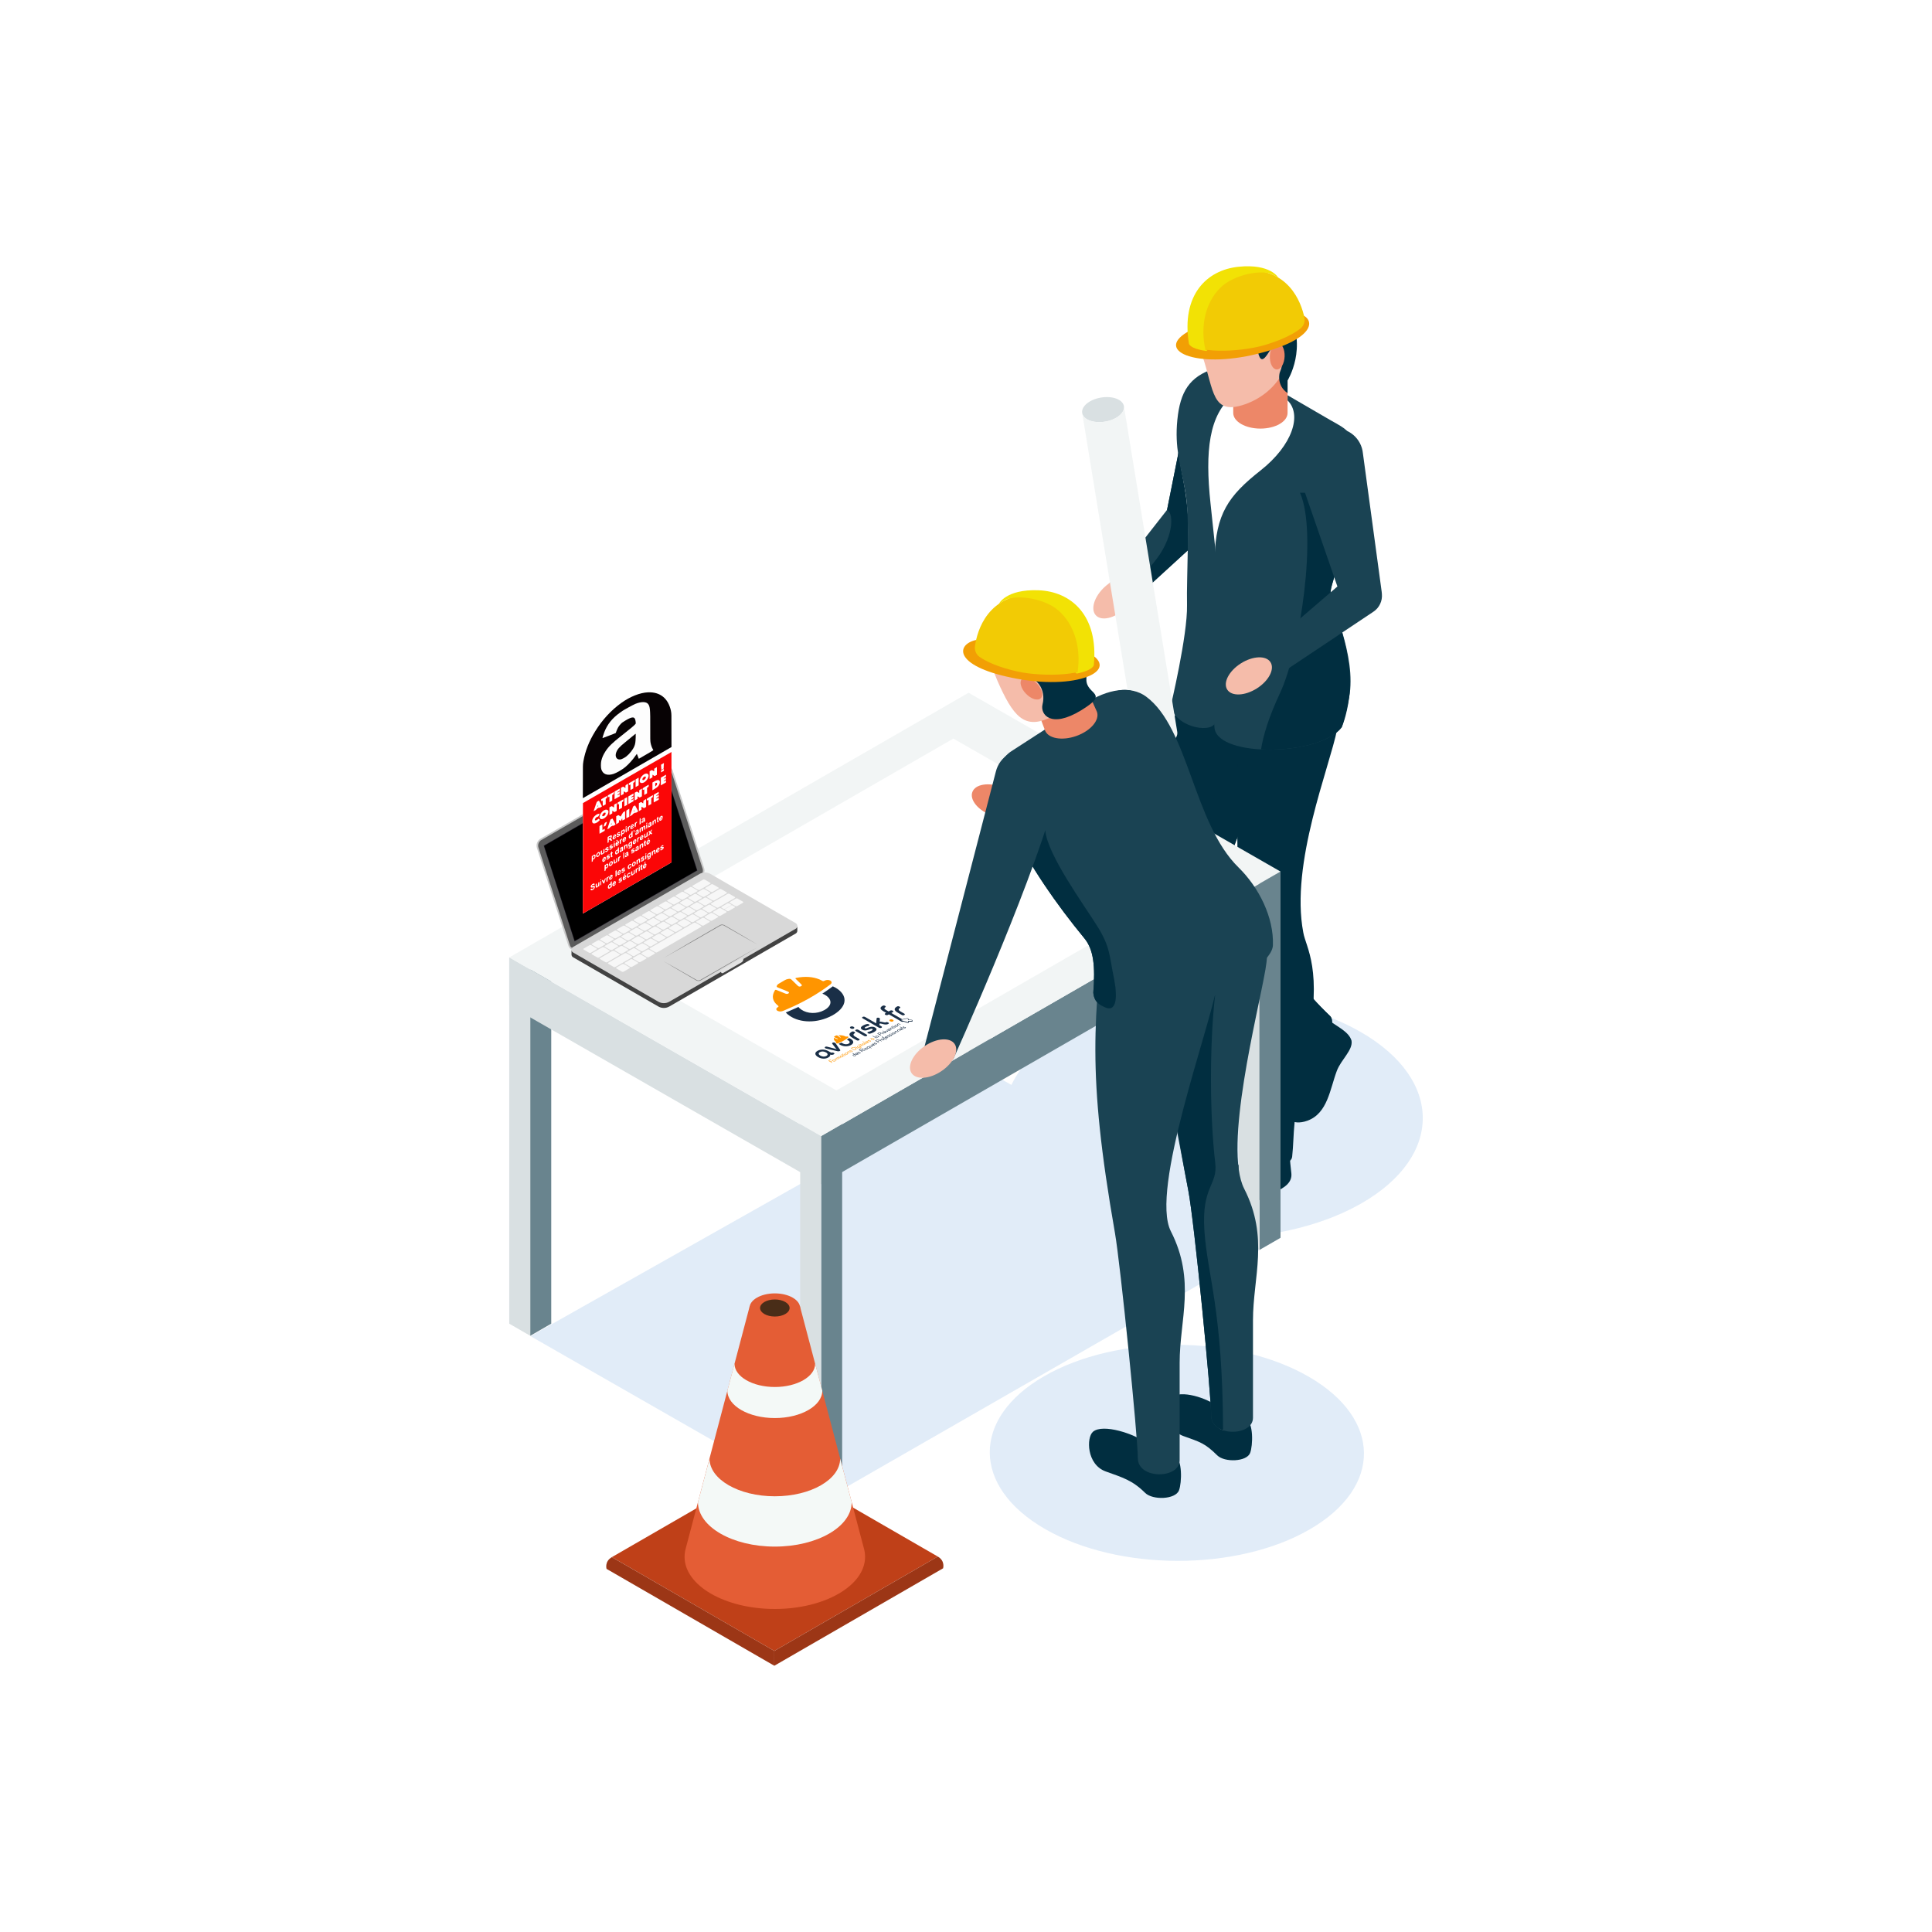 <?xml version="1.0" encoding="UTF-8"?> <svg xmlns="http://www.w3.org/2000/svg" xmlns:xlink="http://www.w3.org/1999/xlink" viewBox="0 0 1200 1200"><defs><style>.cls-1{fill:#1a4353;}.cls-1,.cls-2,.cls-3,.cls-4,.cls-5,.cls-6,.cls-7,.cls-8,.cls-9,.cls-10,.cls-11,.cls-12,.cls-13,.cls-14,.cls-15,.cls-16,.cls-17,.cls-18,.cls-19,.cls-20,.cls-21,.cls-22,.cls-23,.cls-24,.cls-25,.cls-26,.cls-27,.cls-28,.cls-29,.cls-30,.cls-31,.cls-32,.cls-33,.cls-34{stroke-width:0px;}.cls-2{fill:#012e40;}.cls-3{fill:#fb0607;}.cls-3,.cls-11,.cls-15,.cls-29{fill-rule:evenodd;}.cls-4{fill:#c9c9c9;}.cls-5{fill:#f2e205;}.cls-6{fill:#f29f05;}.cls-7{fill:#69848e;}.cls-8{fill:#5b5b5b;}.cls-9{fill:#d8d8d8;}.cls-10{fill:#f4f9f7;}.cls-11{fill:#fdfdfd;}.cls-12{fill:#e45d35;}.cls-13{fill:#3b80d1;mix-blend-mode:multiply;opacity:.15;}.cls-14{fill:#f7f7f7;filter:url(#drop-shadow-2);}.cls-15{fill:#070204;}.cls-16{fill:#f2cb05;}.cls-17{fill:#edc6bc;}.cls-18{fill:#000;}.cls-19{fill:#ff9500;}.cls-20{fill:#d9e0e2;}.cls-21{fill:#492d18;}.cls-22{fill:#ed8768;}.cls-23{fill:#424242;}.cls-24{fill:#f5bcaa;}.cls-25{fill:#7f7f7f;}.cls-26{fill:#e2e2e2;}.cls-27{fill:#f2f5f5;}.cls-28{fill:#1a2f47;}.cls-29,.cls-31{fill:#fff;}.cls-35{isolation:isolate;}.cls-30{fill:#2b2634;}.cls-32{fill:url(#Gradiente_sem_nome_13);}.cls-33{fill:#bf4018;}.cls-34{fill:#9c3616;}</style><linearGradient id="Gradiente_sem_nome_13" x1="403.774" y1="666.527" x2="502.122" y2="568.179" gradientUnits="userSpaceOnUse"><stop offset="0" stop-color="#7c8bc5"></stop><stop offset=".009" stop-color="#7b8ac3"></stop><stop offset=".28" stop-color="#6e6fa3"></stop><stop offset=".541" stop-color="#645d8c"></stop><stop offset=".787" stop-color="#5e517e"></stop><stop offset="1" stop-color="#5d4e7a"></stop></linearGradient><filter id="drop-shadow-2" filterUnits="userSpaceOnUse"><feOffset dx="0" dy=".4"></feOffset><feGaussianBlur result="blur" stdDeviation="0"></feGaussianBlur><feFlood flood-color="#777" flood-opacity="1"></feFlood><feComposite in2="blur" operator="in"></feComposite><feComposite in="SourceGraphic"></feComposite></filter></defs><g class="cls-35"><g id="Calque_1"><path class="cls-13" d="M813.399,949.977c-45.241,26.12-118.821,25.986-164.347-.297-45.525-26.284-45.755-68.766-.514-94.886,45.241-26.12,118.821-25.987,164.346.297,45.526,26.284,45.755,68.766.515,94.886Z"></path><path class="cls-13" d="M845.338,641.091c-50.93-29.405-133.248-29.554-183.86-.332-16.484,9.517-27.567,20.977-33.266,33.119l-11.019-6.258-287.684,162.295,180,103,285.851-164.108-4.744-2.694c20.263-3.38,39.355-9.664,55.298-18.869,50.612-29.221,50.355-76.748-.576-106.152Z"></path><path class="cls-17" d="M822.909,633.819l-14.362-16.381-16.305,16.635,18.423,19.373s23.926-7.699,12.244-19.627Z"></path><path class="cls-2" d="M824.786,633.243c5.514,4.401,13.008,7.39,14.674,13.144.971,5.848-6.467,11.707-9.114,18.697-4.282,11.305-5.692,26.449-18.285,31.001-9.805,3.545-14.956-2.349-15.582-7.282-.574-4.531,2.52-9.218,6.703-15.221,4.043-5.802,1.803-10.372,2.585-15.032.834-4.97,1.35-6.75-.869-9.621-4.008-5.186,7.083-12.035,13.84-5.018,6.523.24,9.01-4.425,3.882-9.657.198-1.301,2.166-1.013,2.166-1.013Z"></path><path class="cls-2" d="M739.431,385.42c-.795,18.058-6.169,42.413-6.169,42.413-10.115,46.326-24.756,125.501-18.276,138.729,7.742,13.984,18.318,18.931,26.298,24.741,20.676,15.054,48.636,45.18,64.484,67.249,8.038,7.426,26.509-21.615,20.354-27.493-33.167-31.676-24.752-41.466-41.543-58.367-13.204-13.289-25.186-15.466-25.186-22.742,0-14.299,40.041-102.43,40.041-102.43,0,0-27.746-54.204-38.393-55.272-18.255-1.831-21.61-6.828-21.61-6.828Z"></path><path class="cls-2" d="M757.287,436.447h36.23c3.574,6.5,5.916,11.073,5.916,11.073,0,0-40.041,88.13-40.041,102.43,0,7.276,11.983,9.453,25.186,22.742,16.791,16.901,8.377,26.691,41.543,58.367,6.154,5.878-12.316,34.919-20.354,27.493-9.076-12.639-22.126-27.911-35.504-41.49-1.061-21.333-10.508-28.08-18.457-38.99-8.433-11.575-10.015-17.363-6.397-34.365,3.617-17.002,16.278-84.646,11.877-107.259Z"></path><path class="cls-17" d="M798.774,717.076l2.517-13.831-21.796-1.43-.945,14.403s17.515,9.382,20.224.857Z"></path><path class="cls-2" d="M801.137,717.512c-.136,1.876.669,8.565.948,11.221.573,5.44-3.615,9.004-11.506,12.232-8.933,3.654-12.785,7.927-18.052,11.944-6.107,4.658-14.732,5.681-21.509,3.733-8.282-2.38-9.325-10.491-7.063-13.883,3.862-5.793,13.806-9.352,20.367-14.92,4.565-3.873,5.694-5.085,10.108-9.484,2.218-3.951,1.741-5.879,3.991-7.367,2.048-1.353,10.002-.291,15.122,8.018.686,1.842,5.669.284,6.296-1.805l.402-1.421c.455.119.979.578.896,1.732Z"></path><path class="cls-2" d="M821.874,379.345c13.485,25.523,14.624,43.737,8.662,73.616-4.753,23.817-29.245,83.299-21.046,126.189,1.526,9.312,12.431,22.849,2.291,71.679-9.757,46.986-7.594,52.834-9.203,67.647-.926,8.527-29.096,4.715-29.235-1.654.637-11.319,5.455-104.931,2.001-119.598-11.429-48.528-4.283-112.763-7.454-150.221,0,0-.077-5.405-10.602-10.557,0,0-4.168-3.1,3.639-44.221,0,0,58.539,3.625,60.948-12.881"></path><path class="cls-1" d="M686.224,366.084l38.652-49.388,13.682-68.509c.058-.501.142-1.033.246-1.535,1.904-9.166,10.877-15.054,20.044-13.15,9.166,1.904,15.054,10.878,13.15,20.043l-21.89,75.582-.29,1.409c-1.007,4.795-4.896,8.686-10.026,9.452l-41.366,37.836c-3.106,2.857-7.927,3.018-11.226.216-3.571-3.032-4.008-8.386-.976-11.957Z"></path><path class="cls-2" d="M691.287,379.933c8.093-8.639,16.073-19.448,25.613-30.899,11.631-13.961,12.724-29.861,7.976-32.338l13.682-68.509c.058-.501.142-1.033.246-1.535,1.904-9.166,10.877-15.054,20.044-13.15,9.166,1.904,15.054,10.878,13.15,20.043l-21.89,75.582-.29,1.409c-1.007,4.795-4.896,8.686-10.026,9.452l-41.366,37.836c-.317.291-.661.535-1.011.77-.719.35-1.409.686-2.061,1.003-1.311.434-2.705.563-4.067.335Z"></path><path class="cls-24" d="M680.658,382.187c3.46,3.737,11.49,1.929,17.937-4.039,6.447-5.968,8.868-13.835,5.408-17.573-3.459-3.737-11.49-1.929-17.937,4.039-6.446,5.968-8.868,13.835-5.408,17.573Z"></path><path class="cls-31" d="M738.183,346.075c-.363-20.603.908-26.93-3.736-50.642-4.024-20.545-6.936-48.458,8.885-60.572,10.366-8.001,24.92-7.369,34.767-1.684,0,0,53.067,30.563,53.104,30.584,29.071,16.797-5.322,89.273-7.649,102.749-1.847,10.7,4.745,26.828,4.745,26.828,2.413,6.515-28.866,16.487-57.343,13.027-17.19-2.089-31.998-7.991-31.812-15.731.398-16.505-.68-28.539-.962-44.558Z"></path><path class="cls-1" d="M765.982,245.493c-15.129,12.016-17.581,34.711-14.115,67.132,2.539,23.75,2.89,27.328,2.89,27.328v108.114c0,7.338-22.935,5.18-27.717-9.02,0,0,10.643-44.557,10.238-63.2-.405-18.642,2.051-52.986-1.009-70.143s-6.746-27.526-4.996-44.953c1.75-17.426,7.439-26.866,23.136-31.873h11.575v16.615Z"></path><path class="cls-1" d="M799.729,248.716c9.073,8.779,3.167,27.789-16.873,43.577-20.04,15.788-27.66,26.977-28.449,54.2-.789,27.223-1.189,98.649,0,106.08,2.88,17.999,65.52,17.104,78.968-.895,0,0,2.433-6.825,4.606-18.54,4.834-26.063-11.906-58.248-11.51-65.782.397-7.533,19.825-54.518,17.843-76.92-1.983-22.402-8.035-23.753-18.349-29.693-10.313-5.94-26.236-15.251-26.236-15.251v3.223Z"></path><path class="cls-2" d="M795.074,430.409c12.451-26.593,23.428-99.477,12.372-124.359h35.849c-3.921,23.772-16.505,55.257-16.823,61.306-.397,7.533,15.224,37.359,11.51,65.781-1.544,11.814-4.606,18.54-4.606,18.54-7.581,10.146-30.791,14.856-50.118,13.811,1.335-8.547,4.668-19.81,11.817-35.08Z"></path><path class="cls-1" d="M776.983,410.421l53.71-46.134-23.759-68.711c-.085-.476-.156-.991-.201-1.482-.848-9.323,4.277-25.724,21.396-27.767,9.295-1.109,17.567,6.022,18.415,15.345l11.651,85.924.128,1.377c.371,4.194-1.499,8.456-5.247,10.959l-65.856,43.977c-3.517,2.354-8.318,1.763-11.145-1.527-3.052-3.554-2.646-8.909.908-11.961Z"></path><path class="cls-24" d="M762.246,428.306c2.72,4.306,10.946,3.993,18.373-.698,7.427-4.692,11.243-11.985,8.523-16.291-2.72-4.306-10.946-3.993-18.373.698-7.427,4.692-11.244,11.985-8.523,16.291Z"></path><path class="cls-20" d="M698.085,252.288c.677,4.133-4.576,8.434-11.732,9.606-7.157,1.172-13.507-1.229-14.184-5.362-.677-4.133,4.576-8.434,11.733-9.606,7.156-1.172,13.506,1.229,14.183,5.362Z"></path><path class="cls-27" d="M672.169,256.532c.677,4.133,7.027,6.534,14.184,5.362,7.156-1.172,12.409-5.472,11.732-9.606l33.127,202.306c.677,4.133-4.576,8.434-11.732,9.606-7.157,1.172-13.507-1.229-14.184-5.362l-33.127-202.306Z"></path><path class="cls-22" d="M782.855,212.972c9.319,0,16.873,4.359,16.873,9.735v33.771c0,5.377-7.555,9.735-16.873,9.735s-16.874-4.358-16.874-9.735v-33.771c0-5.376,7.554-9.735,16.874-9.735Z"></path><path class="cls-24" d="M746.789,220.895c7.347,21.671,5.751,37.58,26.658,30.157,18.834-6.687,30.359-24.409,27.504-43.981-3.024-20.73-18.549-31.371-35.304-25.634-15.24,5.218-26.198,17.811-18.859,39.458Z"></path><path class="cls-2" d="M799.729,244.161v-7.818s12.823-20.538.355-42.97c0,0-7.09-18.763-21.225-16.268-3.785.668-16.935,5.668-25.774,8.443-9.075,2.85-17.56,17.976-8.576,24.287l-.056-2.027s10.256,2.381,27.09-6.156c0,0,7.012.718,9.376,14.894,2.364,14.176,6.723,1.404,10.103-1.817,3.38-3.221,8.892,4.508,3.841,16.735,0,0-2.321,7.78,4.866,12.695Z"></path><path class="cls-22" d="M797.308,216.791c1.254,3.829.485,8.928-1.719,11.387-2.204,2.459-5.008,1.349-6.262-2.48-1.255-3.829-.485-8.928,1.719-11.387,2.204-2.46,5.008-1.349,6.262,2.48Z"></path><path class="cls-6" d="M805.065,194.449c12.948,2.288,13.906,15.823-23.914,25.288-38.422,9.615-65.626-2.181-41.709-14.593l65.623-10.695Z"></path><path class="cls-16" d="M810.176,197.183c.531,2.497-.323,5.094-2.288,6.722-3.73,3.092-11.323,7.213-22.727,10.519-15.445,4.478-45.368,5.601-45.473-2.973,0,0-5.243-40.534,31.502-43.564,29.18-2.407,37.001,19.976,38.985,29.296Z"></path><path class="cls-5" d="M748.652,217.127c-3.124-14.331-.207-28.994,9.39-38.463,8.366-8.255,26.471-11.763,32.832-7.862l3.052,1.605s-4.786-8.733-24.613-6.724c-19.827,2.009-35.698,17.568-30.864,47.671,0,0,.17,3.116,10.429,4.59,0,0,.566.169,1.181-.602l-1.408-.214Z"></path><polygon class="cls-7" points="614.657 437.805 614.657 665.271 601.613 672.803 601.613 445.337 614.657 437.805"></polygon><polygon class="cls-20" points="588.568 437.805 588.568 665.271 601.613 672.803 601.613 445.337 588.568 437.805"></polygon><polygon class="cls-7" points="795.359 541.34 795.359 768.806 782.314 776.337 782.314 548.872 795.359 541.34"></polygon><polygon class="cls-20" points="769.269 541.34 769.269 768.806 782.314 776.337 782.314 548.872 769.269 541.34"></polygon><polygon class="cls-7" points="342.384 594.691 342.384 822.157 329.34 829.688 329.34 602.222 342.384 594.691"></polygon><polygon class="cls-20" points="316.295 594.691 316.295 822.157 329.34 829.688 329.34 602.222 316.295 594.691"></polygon><polygon class="cls-20" points="316.295 624.432 510.041 735.498 510.041 705.757 316.295 594.691 316.295 624.432"></polygon><polygon class="cls-7" points="510.041 705.757 510.041 735.498 795.359 571.081 795.359 541.34 510.041 705.757"></polygon><polygon class="cls-27" points="316.295 594.691 510.041 705.757 795.359 541.34 601.613 430.274 316.295 594.691"></polygon><polygon class="cls-31" points="365.823 589.175 519.508 677.277 745.831 546.856 592.146 458.755 365.823 589.175"></polygon><polygon class="cls-7" points="523.086 698.226 523.086 925.692 510.041 933.223 510.041 705.757 523.086 698.226"></polygon><polygon class="cls-20" points="496.996 698.226 496.996 925.692 510.041 933.223 510.041 705.757 496.996 698.226"></polygon><path class="cls-2" d="M773.914,881.442c4.723,2.191,4.331,16.337,2.572,20.992-2.102,5.562-15.878,6.009-20.422,1.528-7.801-7.691-10.608-8.238-20.965-11.98-11.596-4.189-11.723-20.513-7.701-23.96,5.99-5.134,22.542.435,28.881,5.562,2.708,2.19,17.636,7.858,17.636,7.858Z"></path><path class="cls-17" d="M754.802,863.581c0,3.537.145,16.151.145,19.615,0,2.897,3.705,5.621,6.631,5.092,2.319-.581,4.462-1.418,6.193-3.299,1.523-1.655,5.197-2.583,6.542-1.719.457-7.039,1.034-14.223,1.68-21.443-6.339,5.187-15.582,4.891-21.191,1.754Z"></path><path class="cls-2" d="M729.644,904.1c4.858,2.254,4.455,16.805,2.646,21.593-2.162,5.722-16.333,6.181-21.007,1.572-8.024-7.911-13.842-9.473-24.496-13.321-11.928-4.309-12.059-21.101-7.922-24.647,6.162-5.281,26.118,1.445,32.638,6.72,2.785,2.253,18.141,8.083,18.141,8.083Z"></path><path class="cls-17" d="M710.641,886.971c0,3.537.145,16.151.145,19.615,0,2.897,3.706,5.621,6.631,5.092,2.319-.581,4.462-1.418,6.193-3.299,1.523-1.655,5.197-2.583,6.542-1.719.457-7.039,1.034-14.223,1.68-21.443-6.339,5.187-15.582,4.891-21.191,1.754Z"></path><path class="cls-1" d="M719.155,561.682c-4.545,50.156.546,82.557,18.912,177.707,3.786,19.617,14.211,126.572,14.211,139.864s25.972,13.034,25.972,1.338v-60.524c0-26.765,10.138-51.157-5.457-81.714-13.097-25.663,8.416-108.405,13.181-136.094,4.039-23.47-.968-43.794-16.249-59.067,0,0-11.148,15.954-50.57,18.489Z"></path><path class="cls-2" d="M754.811,722.32c-3.456-29.238-3.595-73.499-.083-104.251l-34.16,1.441c3.838,29.084,6.605,63.444,17.498,119.878,3.786,19.617,14.211,126.572,14.211,139.864,0,4.678,3.221,7.67,7.391,9.084-.259-74.935-9.751-96.272-11.594-123.884-1.869-27.995,8.403-28.043,6.737-42.132Z"></path><path class="cls-1" d="M687.142,561.681c-7.54,71.51-12.359,102.714,5.37,204.118,3.441,19.68,14.211,126.572,14.211,139.864s25.972,13.034,25.972,1.338v-60.524c0-26.765,10.138-51.157-5.457-81.714-13.097-25.663,24.058-125.641,28.823-153.33,4.039-23.47-1.597-36.747-8.446-54.471,0,0-31.272,9.252-60.474,4.719Z"></path><path class="cls-2" d="M726.069,530.851l-.159-1.32-10.308-85.848c-.059-.477-.141-.99-.241-1.469-1.945-9.305-11.064-15.271-20.369-13.326-9.304,1.945-15.271,11.064-13.326,20.369l13.188,63.1-60.834-18.237c-4.145-1.248-8.655.795-10.393,4.87-1.866,4.374.168,9.433,4.542,11.299l79.885,34.076c2.016.852,4.325,1.229,6.653.95,7.131-.857,12.218-7.332,11.362-14.463Z"></path><path class="cls-22" d="M634.144,503.418c-1.848,4.83-10.101,6.161-18.433,2.973-8.332-3.188-13.587-9.689-11.739-14.519,1.848-4.83,10.101-6.161,18.433-2.973,8.332,3.188,13.587,9.689,11.739,14.519Z"></path><path class="cls-1" d="M769.27,538.784c-28.043-27.427-30.945-86.671-57.448-106.148-9.392-6.902-23.799-4.958-38.236,4.583,0,0-45.333,29.325-45.369,29.348-24.377,15.882,10.543,74.052,45.285,116.204,5.808,7.046,6.848,17.353,5.564,33.779.53,6.491,4.909,7.856,6.678,8.855,11.241,5.682,6.253-17.329,6.253-17.329,5.205,12.14,21.488,36.903,73.754,3.616,18.209-11.597,24.694-19.335,24.884-24.586.629-17.396-8.795-36.028-21.366-48.322Z"></path><path class="cls-2" d="M649.236,515.806h-20.075c10.092,21.566,27.231,46.206,44.342,66.966,5.808,7.046,6.848,17.353,5.564,33.779.53,6.491,4.909,7.856,6.678,8.855,7.836,3.961,7.785-6.017,7.036-12.428-.065-.541-.616-4.115-.782-4.902-3.065-14.527-2.232-19.591-10.325-32.603-8.286-13.322-31.146-44.536-32.437-59.668Z"></path><path class="cls-1" d="M640.208,466.183c-9.609-2.364-19.314,3.509-21.678,13.118l-44.214,170.443c-1.766,3.96,15.533,11.853,17.93,7.747,0,0,46.096-101.862,62.198-158.55,4.299-15.133-4.627-30.393-14.236-32.757Z"></path><path class="cls-24" d="M592.939,648.416c2.905,4.278-.722,11.81-8.102,16.822-7.38,5.012-15.718,5.607-18.624,1.328-2.905-4.279.722-11.81,8.102-16.822,7.38-5.012,15.718-5.607,18.624-1.328Z"></path><path class="cls-22" d="M651.708,419.237c-8.399,4.36-8.982,19.399-6.467,24.244l3.776,10.04c1.814,5.15,10.521,6.775,19.446,3.631,8.926-3.144,14.691-9.868,12.876-15.018l-9.869-22.017c-2.515-4.845-11.364-5.24-19.763-.88Z"></path><path class="cls-24" d="M673.754,398.987c4.694,19.529-7.604,40.676-22.602,47.208-14.998,6.531-21.977-1.204-31.711-23.555-8.019-18.415-6.249-33.688,13.256-43.745,14.54-7.497,35.804-1.758,41.057,20.092Z"></path><path class="cls-22" d="M634.587,426.994c1.634,3.752,5.66,7.099,8.992,7.477s4.71-2.357,3.076-6.109c-1.634-3.752-5.66-7.099-8.992-7.477s-4.71,2.357-3.076,6.109Z"></path><path class="cls-2" d="M616.647,390.879c-8.227,16.922,3.916,28.855,15.88,28.621,11.965-.235,17.284,9.021,15.014,17.982-1.578,6.229,5.123,15.221,23.968,3.71,18.139-11.08,3.497-9.367,3.259-18.85-.22-8.752,6.904-27.491-8.694-41.55-16.222-14.622-43.725-1.642-49.428,10.088Z"></path><path class="cls-6" d="M606.006,397.539c-12.988,3.171-13.071,16.968,25.925,24.089,39.616,7.234,66.444-6.521,41.362-17.545l-67.287-6.544Z"></path><path class="cls-16" d="M605.57,401.266c-.375,2.568.662,5.147,2.763,6.671,3.988,2.892,11.962,6.576,23.75,9.181,15.965,3.529,46.4,2.705,45.944-6.002,0,0,2.66-41.472-34.823-42.135-29.765-.526-36.233,22.698-37.634,32.284Z"></path><path class="cls-5" d="M669.304,417.464c2.23-14.746-1.693-29.432-12.053-38.411-9.03-7.826-27.631-10.198-33.829-5.822l-2.991,1.828s4.283-9.175,24.532-8.438c20.25.737,37.374,15.482,34.445,46.343,0,0,.032,3.173-10.281,5.341,0,0-.564.209-1.238-.533l1.414-.31Z"></path><path class="cls-4" d="M356.39,589.942c-1.524,0-2.862-.974-3.329-2.424l-19.562-60.776c-.715-2.223.233-4.684,2.256-5.851l76.956-44.431c.532-.307,1.135-.469,1.743-.469,1.525,0,2.862.974,3.329,2.424l19.563,60.776c.715,2.223-.233,4.684-2.256,5.852l-76.956,44.431c-.532.307-1.135.469-1.743.469Z"></path><path class="cls-8" d="M354.012,587.212l-19.562-60.776c-.577-1.791.175-3.741,1.804-4.681l76.956-44.431c1.377-.795,3.136-.117,3.623,1.396l19.562,60.776c.576,1.791-.175,3.741-1.804,4.681l-76.956,44.431c-1.377.795-3.136.117-3.623-1.396Z"></path><polygon class="cls-30" points="356.845 584.768 337.68 525.228 413.999 481.165 433.164 540.706 356.845 584.768"></polygon><polygon class="cls-18" points="432.863 540.573 356.98 584.384 337.982 525.361 413.865 481.549 432.863 540.573"></polygon><path class="cls-9" d="M494.252,576.822l-78.521,45.334c-2.113,1.22-4.716,1.22-6.829,0l-52.945-30.568c-1.315-.759-1.315-2.658,0-3.417l78.521-45.334c2.113-1.22,4.716-1.22,6.829,0l52.945,30.568c1.315.759,1.315,2.658,0,3.417Z"></path><path class="cls-25" d="M412.014,595.128c9.562-5.698,22.9-13.475,32.596-19.053.657-.354,2.098-1.225,2.75-1.56,1.028-.526,2.246-.201,3.132.429,3.292,1.904,9.34,5.46,12.682,7.399,0,0,7.212,4.289,7.212,4.289l-7.32-4.102c-3.396-1.922-9.42-5.394-12.749-7.284-.589-.356-1.162-.678-1.857-.627-.667,0-1.219.392-1.835.749l-1.812,1.057c-9.689,5.617-23.069,13.259-32.799,18.703h0Z"></path><path class="cls-25" d="M470.386,588.451c-9.562,5.698-22.9,13.475-32.596,19.053-.657.354-2.098,1.225-2.749,1.56-1.028.526-2.246.201-3.132-.429-3.292-1.904-9.34-5.46-12.682-7.399,0,0-7.212-4.289-7.212-4.289l7.32,4.102c3.396,1.922,9.42,5.394,12.749,7.284.589.356,1.162.679,1.857.627.667,0,1.219-.392,1.835-.749l1.812-1.057c9.689-5.617,23.069-13.259,32.799-18.703h0Z"></path><path class="cls-23" d="M495.238,575.119c-.002.663-.33,1.324-.986,1.703l-78.521,45.334c-2.113,1.22-4.716,1.22-6.829,0l-52.945-30.568c-.622-.359-.947-.974-.98-1.602h-.007l.003,2.933c.015.649.341,1.292.984,1.664l52.945,30.568c2.113,1.22,4.716,1.22,6.829,0l78.521-45.334c.708-.409,1.031-1.148.977-1.862l.009-2.836Z"></path><path class="cls-26" d="M459.837,595.533l-12.152,7.016c-.48.277-.42.761.134,1.081,0,.668.723,1.085,1.301.751l11.394-6.578c.74-.427,1.195-1.216,1.195-2.07v-.123c-.554-.32-1.393-.355-1.873-.078Z"></path><path class="cls-32" d="M495.238,575.109v-.086s-.005,0-.005,0c.001.029.005.057.005.086Z"></path><path class="cls-14" d="M370.623,589.265l-3.633,2.097c-.299.173-.82.151-1.165-.048l-3.222-1.86c-.345-.199-.382-.501-.084-.673l3.633-2.097c.299-.172.82-.151,1.165.048l3.222,1.86c.345.199.382.5.084.673ZM375.746,585.586l-3.222-1.86c-.345-.199-.867-.221-1.165-.048l-3.633,2.097c-.299.173-.261.474.084.673l3.222,1.86c.345.199.867.221,1.165.048l3.633-2.097c.299-.172.261-.474-.084-.673ZM380.951,582.581l-3.222-1.86c-.345-.199-.867-.221-1.165-.048l-3.633,2.097c-.299.172-.261.474.084.673l3.222,1.86c.345.199.867.221,1.165.048l3.633-2.097c.299-.173.261-.474-.084-.673ZM386.157,579.575l-3.222-1.86c-.345-.199-.867-.221-1.165-.048l-3.633,2.097c-.299.172-.261.474.084.673l3.222,1.86c.345.199.867.221,1.165.048l3.633-2.097c.299-.173.261-.474-.084-.673ZM391.363,576.57l-3.222-1.86c-.345-.199-.867-.221-1.165-.048l-3.633,2.097c-.299.172-.261.474.084.673l3.222,1.86c.345.199.867.22,1.165.048l3.633-2.097c.299-.172.261-.474-.084-.673ZM396.569,573.564l-3.222-1.86c-.345-.199-.867-.221-1.165-.048l-3.633,2.097c-.299.173-.261.474.084.673l3.222,1.86c.345.199.867.221,1.165.048l3.633-2.097c.299-.173.261-.474-.084-.673ZM401.775,570.558l-3.221-1.86c-.345-.199-.867-.221-1.165-.048l-3.633,2.097c-.299.172-.261.474.084.673l3.222,1.86c.345.199.867.221,1.165.048l3.633-2.097c.299-.172.261-.474-.084-.673ZM406.981,567.552l-3.222-1.86c-.345-.199-.867-.221-1.165-.048l-3.633,2.097c-.299.173-.261.474.084.673l3.222,1.86c.345.199.867.221,1.165.048l3.633-2.097c.299-.173.261-.474-.084-.673ZM412.187,564.547l-3.222-1.86c-.345-.199-.867-.221-1.165-.048l-3.633,2.097c-.299.172-.261.474.084.673l3.222,1.86c.345.199.867.221,1.165.048l3.633-2.097c.299-.172.261-.474-.084-.673ZM417.393,561.541l-3.222-1.86c-.345-.199-.867-.221-1.165-.048l-3.633,2.097c-.299.173-.261.474.084.673l3.222,1.86c.345.199.867.221,1.165.048l3.633-2.097c.299-.173.261-.474-.084-.673ZM422.599,558.535l-3.222-1.86c-.345-.199-.867-.22-1.165-.048l-3.633,2.097c-.299.172-.261.474.084.673l3.222,1.86c.345.199.867.221,1.165.048l3.633-2.097c.299-.172.261-.474-.084-.673ZM427.805,555.53l-3.222-1.86c-.345-.199-.867-.221-1.165-.048l-3.633,2.097c-.299.173-.261.474.084.673l3.222,1.86c.345.199.867.221,1.165.048l3.633-2.097c.299-.173.261-.474-.084-.673ZM433.011,552.524l-3.221-1.86c-.345-.199-.867-.221-1.165-.048l-3.633,2.097c-.299.172-.261.474.084.673l3.222,1.86c.345.199.867.221,1.165.048l3.633-2.097c.299-.172.261-.474-.084-.673ZM441.066,547.874l-3.222-1.86c-.345-.199-.867-.221-1.165-.048l-6.481,3.742c-.299.173-.261.474.084.673l3.222,1.86c.345.199.867.221,1.165.048l6.481-3.742c.299-.172.261-.474-.084-.673ZM438.22,551.674l3.222,1.86c.345.199.867.221,1.165.048l3.633-2.097c.299-.173.261-.474-.084-.673l-3.221-1.86c-.345-.199-.867-.221-1.165-.048l-3.633,2.097c-.299.172-.261.474.084.673ZM433.014,554.68l3.222,1.86c.345.199.867.221,1.165.048l3.633-2.097c.299-.173.261-.474-.084-.673l-3.222-1.86c-.345-.199-.867-.221-1.165-.048l-3.633,2.097c-.299.172-.261.474.084.673ZM427.808,557.685l3.222,1.86c.345.199.867.221,1.165.048l3.633-2.097c.299-.172.261-.474-.084-.673l-3.222-1.86c-.345-.199-.867-.221-1.165-.048l-3.633,2.097c-.299.173-.261.474.084.673ZM422.602,560.691l3.222,1.86c.345.199.867.221,1.165.048l3.633-2.097c.299-.173.261-.474-.084-.673l-3.222-1.86c-.345-.199-.866-.221-1.165-.048l-3.633,2.097c-.299.172-.261.474.084.673ZM417.396,563.696l3.222,1.86c.345.199.867.221,1.165.048l3.633-2.097c.299-.172.261-.474-.084-.673l-3.222-1.86c-.345-.199-.867-.221-1.165-.048l-3.633,2.097c-.299.172-.261.474.084.673ZM412.19,566.702l3.222,1.86c.345.199.867.221,1.165.048l3.633-2.097c.299-.173.261-.474-.084-.673l-3.222-1.86c-.345-.199-.867-.221-1.165-.048l-3.633,2.097c-.299.173-.261.474.084.673ZM406.984,569.708l3.222,1.86c.345.199.867.221,1.165.048l3.633-2.097c.299-.172.261-.474-.084-.673l-3.222-1.86c-.345-.199-.867-.221-1.165-.048l-3.633,2.097c-.299.172-.261.474.084.673ZM401.778,572.714l3.222,1.86c.345.199.867.221,1.165.048l3.633-2.097c.299-.173.261-.474-.084-.673l-3.222-1.86c-.345-.199-.867-.221-1.165-.048l-3.633,2.097c-.299.173-.261.474.084.673ZM396.572,575.719l3.222,1.86c.345.199.867.221,1.165.048l3.633-2.097c.299-.172.261-.474-.084-.673l-3.222-1.86c-.345-.199-.867-.221-1.165-.048l-3.633,2.097c-.299.172-.261.474.084.673ZM391.366,578.725l3.222,1.86c.345.199.867.221,1.165.048l3.633-2.097c.299-.173.261-.474-.084-.673l-3.222-1.86c-.345-.199-.867-.221-1.165-.048l-3.633,2.097c-.299.173-.261.474.084.673ZM386.16,581.731l3.222,1.86c.345.199.867.221,1.165.048l3.633-2.097c.299-.172.261-.474-.084-.673l-3.222-1.86c-.345-.199-.867-.221-1.165-.048l-3.633,2.097c-.299.172-.261.474.084.673ZM380.954,584.736l3.222,1.86c.345.199.867.221,1.165.048l3.633-2.097c.299-.173.261-.474-.084-.673l-3.222-1.86c-.345-.199-.867-.221-1.165-.048l-3.633,2.097c-.299.173-.261.474.084.673ZM375.748,587.742l3.222,1.86c.345.199.867.221,1.165.048l3.633-2.097c.299-.172.261-.474-.084-.673l-3.222-1.86c-.345-.199-.867-.221-1.165-.048l-3.633,2.097c-.299.172-.261.474.084.673ZM367.693,592.392l3.222,1.86c.345.199.867.221,1.165.048l6.481-3.742c.299-.173.261-.474-.084-.673l-3.222-1.86c-.345-.199-.867-.221-1.165-.048l-6.481,3.742c-.299.173-.261.474.084.673ZM434.076,559.943l3.222,1.86c.345.199.867.221,1.165.048l3.633-2.097c.299-.173.261-.474-.084-.673l-3.222-1.86c-.345-.199-.867-.221-1.165-.048l-3.633,2.097c-.299.173-.261.474.084.673ZM428.87,562.949l3.222,1.86c.345.199.867.22,1.165.048l3.633-2.097c.299-.172.261-.474-.084-.673l-3.222-1.86c-.345-.199-.867-.221-1.165-.048l-3.633,2.097c-.299.172-.261.474.084.673ZM423.664,565.955l3.222,1.86c.345.199.867.221,1.165.048l3.633-2.097c.299-.173.261-.474-.084-.673l-3.222-1.86c-.345-.199-.867-.221-1.165-.048l-3.633,2.097c-.299.173-.261.474.084.673ZM418.458,568.96l3.222,1.86c.345.199.867.22,1.165.048l3.633-2.097c.299-.172.261-.474-.084-.673l-3.222-1.86c-.345-.199-.867-.221-1.165-.048l-3.633,2.097c-.299.172-.261.474.084.673ZM413.252,571.966l3.221,1.86c.345.199.867.221,1.165.048l3.633-2.097c.299-.173.261-.474-.084-.673l-3.221-1.86c-.345-.199-.867-.221-1.165-.048l-3.633,2.097c-.299.173-.261.474.084.673ZM408.046,574.972l3.222,1.86c.345.199.867.221,1.165.048l3.633-2.097c.299-.173.261-.474-.084-.673l-3.222-1.86c-.345-.199-.867-.221-1.165-.048l-3.633,2.097c-.299.172-.261.474.084.673ZM402.84,577.977l3.222,1.86c.345.199.867.221,1.165.048l3.633-2.097c.299-.172.261-.474-.084-.673l-3.222-1.86c-.345-.199-.867-.221-1.165-.048l-3.633,2.097c-.299.173-.261.474.084.673ZM397.634,580.983l3.222,1.86c.345.199.867.221,1.165.048l3.633-2.097c.299-.173.261-.474-.084-.673l-3.222-1.86c-.345-.199-.867-.221-1.165-.048l-3.633,2.097c-.299.173-.261.474.084.673ZM392.428,583.988l3.222,1.86c.345.199.867.221,1.165.048l3.633-2.097c.299-.172.261-.474-.084-.673l-3.222-1.86c-.345-.199-.867-.221-1.165-.048l-3.633,2.097c-.299.172-.261.474.084.673ZM387.222,586.994l3.222,1.86c.345.199.867.221,1.165.048l3.633-2.097c.299-.173.261-.474-.084-.673l-3.222-1.86c-.345-.199-.867-.221-1.165-.048l-3.633,2.097c-.299.173-.261.474.084.673ZM382.016,590l3.221,1.86c.345.199.867.221,1.165.048l3.633-2.097c.299-.172.261-.474-.084-.673l-3.221-1.86c-.345-.199-.867-.22-1.165-.048l-3.633,2.097c-.299.172-.261.474.084.673ZM372.783,595.331l3.222,1.86c.345.199.867.221,1.165.048l7.66-4.422c.299-.173.261-.474-.084-.673l-3.222-1.86c-.345-.199-.867-.221-1.165-.048l-7.66,4.423c-.299.172-.261.474.084.673ZM439.282,556.937l3.222,1.86c.345.199.867.221,1.165.048l7.66-4.423c.299-.172.261-.474-.084-.673l-3.222-1.86c-.345-.199-.867-.221-1.165-.048l-7.66,4.423c-.299.172-.261.474.084.673ZM436.562,564.384l3.222,1.86c.345.199.867.221,1.165.048l3.633-2.097c.299-.172.261-.474-.084-.673l-3.222-1.86c-.345-.199-.867-.221-1.165-.048l-3.633,2.097c-.299.172-.261.474.084.673ZM431.356,567.39l3.222,1.86c.345.199.867.221,1.165.048l3.633-2.097c.299-.173.261-.474-.084-.673l-3.221-1.86c-.345-.199-.867-.221-1.165-.048l-3.633,2.097c-.299.173-.261.474.084.673ZM426.15,570.396l3.222,1.86c.345.199.867.221,1.165.048l3.633-2.097c.299-.172.261-.474-.084-.673l-3.222-1.86c-.345-.199-.867-.221-1.165-.048l-3.633,2.097c-.299.172-.261.474.084.673ZM420.944,573.401l3.222,1.86c.345.199.867.221,1.165.048l3.633-2.097c.299-.173.261-.474-.084-.673l-3.222-1.86c-.345-.199-.867-.221-1.165-.048l-3.633,2.097c-.299.173-.261.474.084.673ZM415.738,576.407l3.222,1.86c.345.199.867.221,1.165.048l3.633-2.097c.299-.172.261-.474-.084-.673l-3.222-1.86c-.345-.199-.867-.221-1.165-.048l-3.633,2.097c-.299.172-.261.474.084.673ZM410.532,579.413l3.222,1.86c.345.199.867.221,1.165.048l3.633-2.097c.299-.173.261-.474-.084-.673l-3.222-1.86c-.345-.199-.867-.221-1.165-.048l-3.633,2.097c-.299.173-.261.474.084.673ZM405.326,582.419l3.222,1.86c.345.199.867.221,1.165.048l3.633-2.097c.299-.172.261-.474-.084-.673l-3.222-1.86c-.345-.199-.867-.221-1.165-.048l-3.633,2.097c-.299.172-.261.474.084.673ZM400.121,585.424l3.222,1.86c.345.199.867.221,1.165.048l3.633-2.097c.299-.173.261-.474-.084-.673l-3.222-1.86c-.345-.199-.867-.221-1.165-.048l-3.633,2.097c-.299.173-.261.474.084.673ZM394.915,588.43l3.222,1.86c.345.199.867.22,1.165.048l3.633-2.097c.299-.172.261-.474-.084-.673l-3.222-1.86c-.345-.199-.867-.221-1.165-.048l-3.633,2.097c-.299.172-.261.474.084.673ZM389.709,591.435l3.222,1.86c.345.199.867.221,1.165.048l3.633-2.097c.299-.173.261-.474-.084-.673l-3.222-1.86c-.345-.199-.867-.221-1.165-.048l-3.633,2.097c-.299.173-.261.474.084.673ZM377.872,598.269l3.222,1.86c.345.199.867.221,1.165.048l10.263-5.926c.299-.172.261-.474-.084-.673l-3.222-1.86c-.345-.199-.867-.221-1.165-.048l-10.263,5.925c-.299.173-.261.474.084.673ZM441.768,561.379l3.222,1.86c.345.199.867.221,1.165.048l10.263-5.925c.299-.173.261-.474-.084-.673l-3.222-1.86c-.345-.199-.867-.221-1.165-.048l-10.263,5.925c-.299.172-.261.474.084.673ZM390.898,600.346l-3.222-1.86c-.345-.199-.867-.221-1.165-.048l-3.633,2.097c-.299.172-.261.474.084.673l3.222,1.86c.345.199.867.221,1.165.048l3.633-2.097c.299-.172.261-.474-.084-.673ZM396.103,597.34l-3.222-1.86c-.345-.199-.867-.221-1.165-.048l-3.633,2.097c-.299.173-.261.474.084.673l3.222,1.86c.345.199.867.221,1.165.048l3.633-2.097c.299-.172.261-.474-.084-.673ZM401.309,594.335l-3.221-1.86c-.345-.199-.867-.221-1.165-.048l-3.633,2.097c-.299.172-.261.474.084.673l3.222,1.86c.345.199.867.221,1.165.048l3.633-2.097c.299-.173.261-.474-.084-.673ZM406.515,591.329l-3.222-1.86c-.345-.199-.867-.221-1.165-.048l-3.633,2.097c-.299.173-.261.474.084.673l3.222,1.86c.345.199.867.221,1.165.048l3.633-2.097c.299-.173.261-.474-.084-.673ZM440.6,571.65l-3.222-1.86c-.345-.199-.867-.221-1.165-.048l-3.633,2.097c-.299.173-.261.474.084.673l3.222,1.86c.345.199.867.221,1.165.048l3.633-2.097c.299-.172.261-.474-.084-.673ZM445.806,568.644l-3.222-1.86c-.345-.199-.866-.221-1.165-.048l-3.633,2.097c-.299.173-.261.474.084.673l3.222,1.86c.345.199.867.221,1.165.048l3.633-2.097c.299-.172.261-.474-.084-.673ZM451.012,565.639l-3.222-1.86c-.345-.199-.867-.221-1.165-.048l-3.633,2.097c-.299.172-.261.474.084.673l3.222,1.86c.345.199.867.221,1.165.048l3.633-2.097c.299-.173.261-.474-.084-.673ZM454.427,561.887l-4.215,2.434c-.138.08-.121.219.039.31l1.253.724c.345.199.867.221,1.165.048l3.633-2.097c.299-.172.261-.474-.084-.673l-1.253-.724c-.159-.092-.4-.102-.538-.022ZM461.424,559.627l-3.222-1.86c-.345-.199-.867-.221-1.165-.048l-3.633,2.097c-.299.172-.261.474.084.673l3.222,1.86c.345.199.867.221,1.165.048l3.633-2.097c.299-.172.261-.474-.084-.673ZM450.073,564.241l4.215-2.434c.138-.079.121-.219-.039-.31l-1.253-.724c-.345-.199-.867-.221-1.165-.048l-3.633,2.097c-.299.173-.261.474.084.673l1.253.724c.159.092.4.102.538.022ZM435.394,574.656l-3.222-1.86c-.345-.199-.867-.22-1.165-.048l-27.305,15.765c-.299.172-.261.474.084.673l3.222,1.86c.345.199.867.221,1.165.048l27.305-15.765c.299-.172.261-.474-.084-.673Z"></path><polygon class="cls-33" points="582.476 966.8 480.942 1025.421 380.042 967.166 481.576 908.546 582.476 966.8"></polygon><path class="cls-34" d="M376.742,974.463s-1.402-4.582,3.3-7.297l100.9,58.255-.01,9.196-104.19-60.154Z"></path><path class="cls-34" d="M585.776,974.097s1.402-4.582-3.3-7.296l-101.534,58.62.01,9.196,104.824-60.52Z"></path><path class="cls-12" d="M496.979,812.423c0,5.014-7.038,9.079-15.72,9.079s-15.72-4.065-15.72-9.079,7.038-9.079,15.72-9.079,15.72,4.065,15.72,9.079Z"></path><path class="cls-12" d="M536.696,962.165l-39.862-150.968h-31.15l-39.862,150.968c-.406,1.572-.621,3.18-.621,4.818,0,17.881,25.098,32.376,56.058,32.376s56.058-14.495,56.058-32.376c0-1.638-.215-3.246-.621-4.818Z"></path><path class="cls-21" d="M490.434,812.423c0,2.927-4.108,5.299-9.175,5.299s-9.175-2.372-9.175-5.299,4.108-5.299,9.175-5.299,9.175,2.373,9.175,5.299Z"></path><path class="cls-10" d="M440.692,905.939c0,12.94,18.163,23.43,40.567,23.43s40.567-10.49,40.567-23.43l7.174,27.106c0,15.228-21.375,27.573-47.742,27.573s-47.742-12.345-47.742-27.573l7.174-27.106Z"></path><path class="cls-10" d="M456.213,847.024c0,7.989,11.214,14.465,25.046,14.465s25.046-6.476,25.046-14.465l4.43,16.735c0,9.402-13.197,17.024-29.476,17.024s-29.475-7.622-29.475-17.024l4.429-16.735Z"></path><path class="cls-29" d="M386.013,436.513c-6.341,4.532-11.972,10.627-16.296,17.651-3.874,6.271-6.225,12.257-7.357,18.643h0c-.203,1.179-.305,2.317-.306,3.398l-.085,19.591,55.143-31.837-.085-19.492c-.001-1.08-.104-2.1-.306-3.044h0c-1.712-7.704-6.748-11.733-14.279-11.404-4.905.22-11,2.621-16.427,6.495Z"></path><path class="cls-15" d="M386.013,436.513c-6.341,4.532-11.972,10.627-16.296,17.651-3.874,6.271-6.225,12.257-7.357,18.643h0c-.203,1.179-.305,2.317-.306,3.398l-.042,19.566,55.056-31.772-.042-19.532c-.001-1.08-.104-2.1-.306-3.044h0c-1.712-7.704-6.748-11.733-14.279-11.404-4.905.22-11,2.621-16.427,6.495Z"></path><path class="cls-11" d="M394.575,437.215c3.758-1.531,6.777-1.504,8.01.091,1.175,1.527,1.35,3.4,1.291,14.23-.029,7.345,0,8.678.203,9.808.261,1.402.798,2.964,1.364,3.914.189.312.348.626.348.699s-2.017,1.295-4.498,2.728l-4.498,2.597-.16-.3c-.073-.176-.334-.852-.58-1.508-.232-.664-.45-1.22-.493-1.224-.029-.027-.406.481-.827,1.102-1.727,2.55-4.208,5.303-6.443,7.159-1.843,1.528-5.369,3.564-7.198,4.17-3.933,1.269-6.632.259-7.618-2.901-.334-1.084-.334-3.754,0-5.224.464-2.009,1.19-3.691,2.481-5.713,2.003-3.144,4.252-5.343,10.347-10.109,5.166-4.042,7.967-6.413,8.446-7.125.16-.252.174-.536.029-1.569-.377-3.091-1.872-3.186-6.414-.447-1.872,1.124-2.003,1.229-2.931,2.215-1.146,1.228-1.814,2.353-2.496,4.169l-.493,1.315-4.063,1.606c-2.22.876-4.092,1.579-4.136,1.561-.131-.041.522-2.232,1.074-3.653,1.915-4.922,4.977-8.765,9.679-12.104.624-.447,1.335-.959,1.567-1.122.987-.715,6.733-3.844,8.01-4.363Z"></path><path class="cls-15" d="M392.224,457.814c-1.19.992-3.047,2.514-4.121,3.395-3.41,2.767-4.571,4.09-5.326,6.064-1.001,2.624.203,4.744,2.525,4.448.856-.117,2.656-1.04,3.787-1.94,1.988-1.569,4.092-4.264,4.905-6.271.58-1.409.74-2.444.842-5.434.073-2.219.058-2.384-.174-2.236-.145.098-1.233.988-2.438,1.973Z"></path><polygon class="cls-29" points="417.051 467.081 362.079 498.818 361.994 567.453 417.137 535.617 417.051 467.081"></polygon><path class="cls-3" d="M417.051,467.081l-54.972,31.738-.086,68.635,55.143-31.837-.085-68.536ZM410.606,474.957l.885-.511.9-.519-.102,1.176c-.044.635-.087,1.4-.087,1.719v.551l-.711.411-.697.402-.087-1.154c-.058-.619-.102-1.349-.102-1.61v-.464ZM410.606,479.165v-.58l.871-.503.871-.503v1.161l-.871.503-.871.503v-.58ZM409.62,486.874c-.45,1.29-1.074,1.955-2.888,3.06l-1.495.921v-4.818l1.059-.612c.58-.335,1.393-.703,1.799-.821,1.451-.402,2.119.591,1.524,2.269ZM408.43,494.062l.726-.419v1.161l-.726.419c-.624.36-.726.462-.726.709s.102.232.726-.129l.726-.419v1.321l-1.553.853-1.567.861-.044-2.224c-.015-1.225,0-2.322.044-2.448.044-.185.421-.432,1.553-1.056l1.495-.819.044.584.044.599-.726.419c-.638.369-.74.471-.74.718s.102.232.726-.129ZM407.994,508.39c.087-.05.145-.2.145-.345,0-.276.261-.76.464-.878.058-.034.116.122.116.368,0,.29.073.393.218.31.116-.067.218.005.218.165s-.102.349-.218.416c-.16.092-.218.3-.218.851,0,.522.058.692.203.608.102-.059.232-.003.276.131.058.184-.014.328-.276.536-.58.48-.784.293-.784-.737,0-.522-.058-.895-.145-.845-.073.042-.145-.047-.145-.206s.073-.332.145-.374ZM402.538,513.629c-.116-.397.261-1.051.914-1.544.334-.251.479-.436.45-.579-.058-.271-.348-.176-.566.196-.247.404-.74.558-.682.22.058-.295.638-.964,1.059-1.207.16-.092.435-.15.609-.134.261.038.319.207.363,1.184l.044,1.136-.363.18c-.203.103-.537.324-.755.508-.493.43-.958.451-1.074.04ZM402.843,520.506c.203-.117.363-.166.363-.108,0,.044-.102.276-.247.505-.29.501-.697.75-.566.356.044-.156.087-.34.087-.413s.16-.223.363-.34ZM404.512,495.744v3.628l-.871.503-.871.503v-3.628l-.508.293c-.493.285-.508.279-.508-.258,0-.305.044-.635.102-.712.044-.083.9-.621,1.886-1.191l1.785-1.03v.653q0,.653-.508.946l-.508.293ZM399.041,533.875c-.755.189-.914.122-.914-.357,0-.784,1.161-1.817,1.741-1.571.174.074.261.212.218.31-.116.256-.653.566-.653.377,0-.087-.174-.045-.377.073-.551.318-.348.535.29.311.682-.22,1.016.052.827.683-.189.588-.363.79-1.074,1.2-.435.251-.653.29-.856.161-.145-.09-.218-.252-.174-.349.131-.293.595-.489.697-.301.044.105.218.077.406-.06.522-.374.45-.622-.131-.476ZM391.611,525.54c-.421.461-.566.515-.958.335-.479-.188-.522-1.353-.073-2.062.319-.504,1.001-.97,1.277-.853.131.055.174.03.174-.101,0-.102.131-.25.29-.342.276-.159.29-.066.29,1.429,0,1.872-.16,2.269-1.161,2.847-.566.327-1.161.293-1.161-.055,0-.203.522-.49.856-.465.348.017.74-.369.74-.747,0-.247-.044-.251-.276.014ZM386.692,540.018c.044.076.29.065.566-.022.508-.177,1.001-.012,1.001.322,0,.102-.116.401-.261.659-.377.682-1.422,1.285-1.799,1.039-.421-.279.073-.884.566-.69.247.119.638-.136.726-.448.029-.104-.189-.138-.493-.049-.755.189-.914.122-.914-.357,0-.769,1.074-1.752,1.756-1.594.29.065.319.135.16.387-.145.229-.232.279-.464.268-.363-.023-.914.296-.842.486ZM388.549,542.355c0,.174-.624,1.129-.813,1.238-.203.117-.131-.273.131-.772.145-.272.682-.64.682-.466ZM381.511,523.68c.363-.209.363-.195.363,1.097s0,1.306-.363,1.515-.363.195-.363-1.097,0-1.306.363-1.515ZM381.511,522.664c.319-.184.377-.16.334.127-.029.234-.145.418-.334.526s-.305.06-.334-.141c-.044-.236.014-.328.334-.512ZM381.599,521.163c-.769.444-1.088.237-1.088-.678,0-1.088.697-2.1,1.582-2.277.276-.043.653.421.653.842,0,.261-.087.34-.798.751-.609.352-.798.519-.798.678,0,.348.522.25.784-.162.232-.366.609-.642.726-.52.174.175-.508,1.048-1.059,1.366ZM374.996,534.566c.174.045.29-.022.508-.279.653-.783,1.016-.557.392.238-1.262,1.614-2.38.576-1.48-1.351.276-.58,1.204-1.145,1.567-.948.131.07.29.34.334.605l.087.472-.827.478c-.842.486-.987.686-.58.785ZM375.649,514.73l-.044.635-.044.649-1.596.922-1.596.922-.044-2.224c-.015-1.225,0-2.322.044-2.463.044-.156.305-.35.9-.665l.842-.442.044,1.745.044,1.76.726-.419.726-.419ZM374.967,513.179c.044-.214.218-.779.377-1.234.276-.812.29-.835.929-1.204.363-.209.682-.35.711-.309.029.056-.131.598-.348,1.217l-.421,1.157-.667.385c-.639.369-.668.371-.58-.013ZM376.026,529.139c-.261-.168-.261-.183.029-.481.232-.236.348-.274.493-.169.102.086.319.062.464-.05.493-.386.377-.61-.232-.446-.334.077-.682.089-.755,0-.218-.208,0-.987.377-1.364.363-.369,1.074-.693,1.364-.628.479.13.044.729-.522.693-.29-.007-.813.411-.682.553.044.033.29-.008.551-.101,1.001-.375,1.291.241.595,1.195-.508.685-1.291,1.05-1.683.798ZM379.349,525.741c.914-.194,1.204-.202,1.291.038.261.662-1.03,2.075-1.785,1.945-.493-.078-.551-.262-.174-.596.218-.198.363-.224.493-.14.189.152.682-.147.769-.459.029-.118-.131-.142-.348-.06-.711.236-1.059.118-1.059-.346,0-.697.697-1.447,1.495-1.603.435-.077.624.22.305.521-.116.111-.377.218-.58.234-.261.006-.392.067-.522.273-.131.206-.102.247.116.194ZM380.365,531.597c.363-.209.174.407-.203.669-.58.422-.755.233-.755-.783,0-.522-.058-.895-.145-.845-.073.042-.145-.047-.145-.206s.073-.332.145-.374c.087-.05.145-.214.145-.374,0-.247.334-.759.624-.941.058-.034.102.13.102.377,0,.29.073.393.218.31.116-.067.218.005.218.165s-.102.349-.218.416c-.174.101-.218.314-.218.924,0,.624.044.773.232.664ZM379.828,521.27c.247.264.45.509.45.567,0,.044-.174.188-.392.313-.334.193-.479.146-.798-.25-.218-.266-.537-.43-.697-.381-.261.078-.29.168-.29.879,0,.74-.014.792-.363.993l-.363.209v-1.785c0-.987.044-1.868.102-1.96.102-.146,1.291-.76,2.017-1.034.668-.24.755.986.131,1.709-.218.242-.189.312.203.739ZM379.77,513.221c-.58.335-.827.536-.885.729-.116.357-1.654,1.274-1.654.984,0-.102.232-.874.522-1.709.276-.841.711-2.123.958-2.846l.435-1.296.624-.36.609-.352.972,1.746c.522.975.958,1.827.958,1.914,0,.261-1.553,1.1-1.654.897-.058-.126-.305-.042-.885.293ZM378.145,532.661c-.029-.07-.305-.056-.638.02-.755.189-1.001-.133-.653-.871.189-.399.348-.564.856-.857.348-.201.697-.33.798-.287.334.141.203.478-.218.619-.697.243-.813.31-.871.503-.029.118.131.142.348.06.711-.236,1.059-.118,1.059.346,0,.522-.45,1.13-1.117,1.516-.45.26-1.059.205-1.059-.099,0-.232.58-.625.697-.46.145.148.856-.277.798-.49ZM380.336,534.966c.421.265.479.826.16,1.62-.232.598-.479.871-1.103,1.232-.682.394-1.146.096-1.146-.717,0-1.306,1.292-2.632,2.09-2.135ZM388.1,521.864c.247-.346.74-.601.74-.384,0,.073-.174.362-.392.662-.479.654-1.146.967-1.524.72-.29-.181-.348-1.236-.102-1.828.319-.794,1.291-1.413,1.77-1.124.131.084.247.365.247.641v.493l-.726.419c-.522.302-.726.477-.726.622,0,.29.435.169.711-.222ZM387.389,529.429c.276-.159.29-.066.29,1.719s-.014,1.895-.29,2.054-.29.066-.29-1.719.015-1.895.29-2.054ZM383.035,519.651c0-.261.58-.567.798-.417.116.093.276.044.479-.131.479-.436.377-.566-.276-.378-.566.153-1.001-.002-1.001-.38,0-.102.131-.395.29-.646.392-.618,1.204-1.087,1.625-.909l.319.135-.348.346c-.247.259-.363.311-.406.206-.073-.176-.755.203-.755.407,0,.087.116.122.261.081.914-.238,1.19-.194,1.19.227,0,.595-.348,1.086-1.045,1.488-.609.352-1.132.349-1.132-.029ZM383.093,522.172c-.435-.155-.45-.335-.029-.52.174-.072.406-.031.508.113.247.351-.015.574-.479.407ZM384.922,521.682l.435-.193c.247-.099.479-.262.522-.36.145-.316.566-.37.566-.08,0,.174-.116.372-.29.516-.421.316-.508.569-.508,1.498,0,.798-.014.85-.363,1.051-.363.209-.363.195-.363-1.111v-1.321ZM386.373,518.29v.566c0,.464-.044.591-.29.733-.276.159-.29.066-.29-1.719s.015-1.895.29-2.054c.16-.092.29-.095.29-.022,0,.102.087.051.276-.159.435-.484.726-.593,1.103-.419.479.188.508,1.158.044,2.006-.261.485-.377.595-.871.822l-.551.246ZM388.549,515.872c0-1.335.058-1.557.435-1.702.174-.057.232.185.261,1.242l.044,1.31-.377.218q-.363.209-.363-1.068ZM388.927,513.884c-.276.159-.377.145-.377-.043,0-.348.102-.509.406-.641.131-.046.261.038.29.181.044.236-.029.336-.319.504ZM388.695,500.378l-.871.503v-4.789l.871-.503.871-.503v4.789l-.871.503ZM388.259,503.822v4.948l-.827.434-.842.442-.073-.713-.073-.713-.421.823c-.247.447-.479.842-.537.876-.044.025-.276-.117-.508-.316l-.421-.366-.073.84-.073.825-.827.521-.842.529v-4.948l.697-.402c.697-.402.711-.396,1.335.1.348.278.668.485.726.452s.406-.626.769-1.315c.653-1.219.711-1.281,1.335-1.641l.653-.377ZM384.24,522.424c.131.084.247.365.247.641v.493l-.726.419c-.551.318-.726.477-.726.637,0,.319.406.201.697-.214.247-.36.755-.624.755-.407,0,.073-.174.362-.392.662-.479.654-1.146.967-1.524.72-.29-.181-.348-1.236-.102-1.828.319-.794,1.291-1.413,1.77-1.124ZM382.411,528.5c.203-.335.377-.494.798-.678l.551-.246v-.58c0-.508.029-.583.334-.715.305-.132.319-.083.363,1.619.029,1.507,0,1.785-.189,1.981-.131.119-.305.19-.392.154-.102-.043-.232.032-.406.235-1.03,1.233-1.944-.285-1.059-1.768ZM383.978,532.529c.044-.054.406-.307.813-.556.668-.4.726-.404.682-.089-.029.191-.174.434-.334.57-.421.316-.508.569-.508,1.498,0,.798-.014.85-.363,1.051-.363.209-.363.195-.363-1.068,0-.711.029-1.337.073-1.406ZM384.936,529.06c-.189-.399.044-.91.697-1.534.334-.309.609-.642.609-.715,0-.203-.435.005-.653.304-.189.269-.668.472-.668.284,0-.044.102-.262.247-.491.276-.464,1.379-1.159,1.611-1.017.073.06.174.625.203,1.261.058,1.055.044,1.179-.189,1.313-.145.084-.305.118-.348.056-.058-.054-.174.013-.348.23-.363.427-1.016.615-1.161.307ZM387.896,527.757c-.261.151-.29.051-.334-1.128l-.044-1.31.943-.545c.667-.385.987-.512,1.117-.427.116.064.189.544.203,1.203,0,1.045-.014,1.126-.319,1.345-.305.219-.319.17-.363-.806-.044-.991-.058-1.026-.406-.825s-.363.253-.435,1.267c-.058.933-.102,1.074-.363,1.225ZM389.057,508.222l-.044-2.224c-.015-1.225,0-2.322.029-2.44.058-.164.377-.406.958-.742l.871-.503v4.948l-.9.476-.914.484ZM389.957,513.681c.145-.243.479-.393.479-.233,0,.087.102.028.276-.174.145-.185.363-.34.493-.372.319-.068.145.569-.247.853-.276.203-.305.321-.348,1.217-.044.968-.058,1.02-.392,1.213-.363.209-.363.195-.363-1.068,0-.711.044-1.36.102-1.437ZM395.384,516.294c-.232.323-.74.601-.74.413.015-.342.624-1.1,1.103-1.391.174-.101.45-.144.609-.105.247.075.305.303.348,1.192l.044,1.107-.363.18c-.203.103-.537.324-.755.508-.45.39-.929.449-1.03.116-.116-.412.218-1.069.842-1.589.305-.278.58-.567.609-.671.087-.297-.421-.12-.668.24ZM394.572,513.673c-.363.209-.363.195-.363-1.068,0-.711.044-1.36.102-1.437.145-.243.479-.393.479-.233,0,.087.102.028.276-.174.145-.185.363-.34.493-.372.319-.068.145.569-.247.853-.276.203-.305.321-.348,1.217-.044.968-.058,1.02-.392,1.213ZM394.731,504.801c-.058-.126-.305-.042-.885.293s-.827.536-.885.729c-.073.202-.319.402-.958.771s-.856.451-.798.272c.044-.112.508-1.498,1.045-3.07l.972-2.84.609-.352.624-.36.972,1.76c.522.975.958,1.841.958,1.914,0,.247-1.553,1.071-1.654.883ZM393.672,516.412c-.102.015-.189-.123-.189-.312,0-.247.087-.399.29-.516.247-.142.29-.066.29.398,0,.319-.087.689-.218.866-.305.423-.45.332-.203-.115.16-.281.16-.353.029-.321ZM391.8,514.968c-.421-.221-.377-1.378.073-2.117.392-.633.943-1.023,1.35-.953.261.038.551.509.551.872,0,.145-.203.32-.798.664s-.798.519-.798.678c0,.348.479.246.755-.174.247-.375.697-.576.697-.315,0,.595-1.35,1.592-1.828,1.346ZM392.903,516.087v3.657l-.392.154c-.218.082-.537.31-.711.483-1.117,1.153-1.77-.748-.755-2.104.334-.439.464-.544.769-.575.348-.041.363-.05.363-.616,0-.522.044-.606.363-.79l.363-.209ZM393.019,528.877c-.9.345-1.248-.136-.74-.995.261-.441,1.059-.96,1.509-.987.145.003.276.088.276.189,0,.247-.479.726-.551.565-.058-.155-.755.218-.755.407,0,.073.247.075.551,0,.29-.08.624-.128.726-.1.247.061.218.701-.073,1.188-.464.79-1.93,1.332-1.93.693,0-.247.435-.484.769-.415.305.042.682-.249.682-.539,0-.102-.203-.1-.464-.008ZM393.411,524.283c-.479-.188-.508-1.158-.058-1.984.392-.72,1.146-1.184,1.582-.971.174.088.29.34.29.631v.479l-.74.427c-.624.36-.726.462-.682.64.044.251.697.062.697-.199,0-.087.16-.252.363-.369.435-.251.464-.079.073.539-.406.641-1.088,1.006-1.524.807ZM395.283,526.612c-.522.592-.769.43-.363-.211.348-.549,1.132-1.06,1.495-.994.174.045.247.351.29,1.196l.044,1.15-.943.53c-.827.463-.958.495-1.103.274-.276-.392-.044-.904.711-1.571.377-.334.682-.655.682-.728,0-.232-.45-.045-.813.353ZM396.385,522.101c0,.784-.029.858-.319.982-.334.149-.334.164-.276-1.872l.014-.676.74-.427c.668-.4.726-.404.682-.089-.029.205-.145.403-.305.495-.392.226-.537.658-.537,1.587ZM396.821,503.812v-4.934l.697-.402c.653-.362.697-.359,1.335.085l.653.465.073-.855.073-.855.842-.529.827-.521v4.948l-.697.402c-.682.394-.711.396-1.35-.092-.639-.502-.827-.538-.813-.227,0,.102-.014.502-.014.879l-.029.713-.798.461-.798.461ZM401.682,512.034c.363-.209.363-.195.363,1.097,0,1.204-.014,1.314-.29,1.474-.16.092-.29.153-.305.132,0-.015-.044-.57-.073-1.264l-.058-1.229.363-.209ZM401.697,511.01c.276-.159.348-.129.348.162,0,.261-.073.405-.276.522-.174.101-.29.037-.334-.17-.058-.271-.014-.354.261-.514ZM399.244,508.929c-.218.343-.682.597-.682.379,0-.595,1.088-1.543,1.683-1.465.218.048.29.268.348,1.163l.073,1.119-1.016.572c-.972.532-1.016.543-1.146.227-.203-.434.015-.865.755-1.524.334-.309.609-.613.609-.686,0-.218-.435-.082-.624.215ZM397.996,511.695l-.377.218-.363.209v-1.785c0-.987.044-1.854.087-1.922.044-.069.189-.181.319-.242.218-.082.247.148.29,1.704l.044,1.818ZM397.546,514.422c.16-.092.29-.095.29-.008,0,.073.145-.04.319-.257.406-.525.624-.65.9-.534.203.086.261.052.595-.358.334-.41.392-.444.711-.425.29.036.363.197.45.988.116,1.05.058,1.287-.377,1.538-.247.142-.276.058-.276-.755,0-1.016-.131-1.245-.479-.899-.203.19-.247.433-.247,1.231,0,.972-.014,1.01-.363,1.211s-.363.18-.363-.792c0-1.045-.145-1.251-.508-.737-.145.214-.218.605-.218,1.229,0,.9-.014.937-.363,1.138-.363.209-.363.195-.363-1.097,0-1.204.015-1.314.29-1.474ZM401.102,524.704c.116-.067.218.005.218.165,0,.218-.102.349-.406.525-.595.344-.755.189-.755-.74,0-.464-.058-.852-.145-.845-.073-.002-.145-.134-.145-.294,0-.145.073-.318.145-.359.087-.05.145-.185.145-.316,0-.232.392-.85.624-.999.058-.034.102.13.102.362s.087.4.218.382c.116-.023.218.048.218.179,0,.116-.102.276-.218.343-.174.101-.218.314-.218.924s.044.773.218.672ZM397.706,519.786c.392-.72,1.146-1.184,1.582-.971.174.088.29.34.29.631v.479l-.74.427c-.624.36-.726.462-.682.64.044.251.697.062.697-.199,0-.087.16-.252.363-.369.435-.251.464-.079.073.539-.406.641-1.088,1.006-1.524.807-.479-.188-.508-1.158-.058-1.984ZM400.304,535.743c.131-.322.726-.825.726-.622,0,.218-.493,1.083-.667,1.183-.247.142-.261-.052-.058-.561ZM400.739,532.604c0-1.292,0-1.306.363-1.515s.363-.195.363,1.097,0,1.306-.363,1.515-.363.195-.363-1.097ZM401.102,530.653c-.261.151-.363.137-.363-.081s.102-.349.363-.5.363-.137.363.081-.102.349-.363.5ZM401.435,519.839c-.247.389-.769.662-1.045.545-.174-.059-.232-.388-.232-1.245,0-1.045.029-1.163.29-1.314s.29-.066.29.732c0,1.03.131,1.26.522.946.232-.178.276-.362.319-1.287.044-1.026.058-1.078.392-1.271.363-.209.363-.195.363,1.097,0,1.074-.044,1.36-.232,1.542-.131.119-.29.168-.363.093-.087-.109-.16-.067-.305.161ZM403.496,481.457v-2.394l.711-.411c.697-.402.74-.398,1.35.019.334.243.667.413.711.388.058-.034.087-.399.073-.811l-.015-.746.842-.529.827-.521v4.803l-.711.411c-.682.394-.726.404-1.335-.056l-.639-.458-.044.852-.044.852-.856.494-.871.503v-2.394ZM402.916,488.032q0,.653-.508.946l-.508.293v3.483l-.871.503-.871.503v-3.468l-.464.225c-.406.191-.493.183-.522-.148-.102-.754-.044-.802,1.93-1.941l1.814-1.047v.653ZM401.145,480.507c1.248-.198,1.988.666,1.625,1.935-.697,2.521-3.381,4.579-4.876,3.744-1.727-.977.74-5.289,3.251-5.679ZM397.024,492.521c.014-.008.029-.394.014-.85v-.827l.842-.529.827-.521v4.803l-.711.411c-.697.402-.74.398-1.35-.019l-.624-.452-.044.838-.044.823-.856.494-.871.503v-4.789l.711-.411c.682-.394.711-.396,1.379.075.377.261.697.469.726.452ZM394.789,486.483v-2.394l.943-.545.943-.545v4.789l-.943.545-.943.545v-2.394ZM392.453,485.438l1.901-1.098v.653q0,.653-.508.946l-.508.293v3.483l-.871.503-.871.503v-3.468l-.464.225c-.45.216-.479.189-.522-.366l-.044-.584,1.886-1.089ZM390.291,497.062v-2.394l1.596-.922,1.596-.922v1.306l-.726.419c-.537.31-.726.477-.726.622,0,.16.203.115.697-.141l.682-.35.044.584.044.599-.726.419c-.566.327-.74.485-.74.645s.174.117.726-.201l.726-.419v1.306l-1.596.922-1.596.922v-2.394ZM385.647,491.762v-2.394l.711-.411c.711-.411.74-.413,1.408.058.377.261.697.469.711.46s.015-.313,0-.697c-.044-.976,0-1.045.885-1.556l.784-.452v4.789l-.711.411c-.682.394-.726.404-1.335-.056l-.639-.458-.044.852-.044.852-.856.494-.871.503v-2.394ZM387.243,496.427v.653c0,.624-.014.661-.435.904l-.435.251v3.483l-.943.545-.943.545v-3.483l-.435.251c-.421.243-.435.222-.435-.402v-.653l1.814-1.047,1.814-1.047ZM381.729,494.024v-2.394l1.596-.922,1.596-.922v1.306l-.726.419c-.551.318-.726.477-.726.637s.174.117.74-.21l.726-.419-.044.635-.044.649-.682.437c-.493.314-.697.504-.697.663,0,.145.189.094.726-.216l.726-.419v1.306l-1.596.922-1.596.922v-2.394ZM381.41,500.68l.044-.91.784-.452.798-.461v4.789l-.711.411c-.682.394-.726.404-1.335-.056l-.639-.458-.044.852-.044.852-.856.494-.871.503v-4.789l.711-.411c.711-.411.726-.404,1.422.064l.697.498.044-.925ZM379.393,492.978l1.901-1.098v.653q0,.653-.508.946l-.508.293v3.483l-.871.503-.871.503v-3.468l-.464.225c-.45.216-.479.189-.522-.366l-.044-.584,1.886-1.089ZM377.884,503.775c.131.563-.087,1.53-.508,2.31-.421.78-1.422,1.793-2.235,2.262-2.51,1.449-3.715-.815-1.785-3.366.856-1.147,1.625-1.736,2.641-2.047.784-.235,1.756.191,1.886.841ZM373.458,496.405l1.814-1.047,1.814-1.047v.653c0,.624-.014.661-.435.904l-.435.251v3.497l-.9.476-.914.484-.044-1.687-.044-1.673-.421.243c-.421.243-.435.222-.435-.402v-.653ZM369.482,501.53c1.291-3.866,1.117-3.504,1.886-3.89l.653-.333.943,1.69c.508.94.929,1.757.929,1.829,0,.058-.363.326-.798.577-.58.335-.827.42-.885.293-.131-.229-1.596.617-1.77,1.037-.087.21-.319.387-.929.71l-.813.426.784-2.339ZM369.554,506.712c.842-.747,1.233-.973,2.133-1.232.421-.112.755-.174.755-.131s-.174.478-.377.943c-.29.661-.45.884-.624.912-.131.017-.464.137-.74.268-.929.42-1.524,1.794-.914,2.11.276.146,1.48-.492,1.741-.904.131-.206.29-.153.624.177l.45.451-.551.565c-1.379,1.42-3.28,2.039-3.918,1.275-.827-.959-.145-3.036,1.422-4.434ZM369.249,551.684c-.363.688-1.03,1.204-1.683,1.306-.479.073-.885-.302-.697-.701.145-.33.566-.457.711-.222.174.306.813.053,1.074-.417.305-.539.087-.66-.624-.438-1.103.361-1.48-.437-.697-1.499.493-.691,1.422-1.14,1.799-.894.145.09.261.256.261.372,0,.276-.667.647-.784.438-.044-.105-.261-.067-.522.084-.334.193-.435.309-.435.542,0,.218.16.227.653.073,1.103-.361,1.538.258.943,1.356ZM369.511,533.032c-.363.572-.45.637-.842.718l-.435.092v.566c0,.508-.044.591-.348.767l-.348.201.014-1.793.029-1.787.479-.291c.261-.165.508-.351.566-.443.174-.275.464-.355.871-.241.348.104.406.23.406.854,0,.609-.073.84-.392,1.358ZM371.934,550.541c-.203.117-.363.137-.363.064,0-.087-.16.049-.348.274-.276.348-.421.446-.653.45-.464.036-.595-.28-.595-1.311,0-.929.015-.966.363-1.167s.363-.18.363.792c0,.74.058.982.218.963.406-.089.653-.696.653-1.61,0-.813.015-.865.363-1.066.363-.209.363-.195.363,1.097s0,1.306-.363,1.515ZM372.297,531.351c-.377.581-.522.722-.914.876-1.263.497-1.524-1.21-.392-2.429.551-.594.856-.726,1.321-.53.595.266.595,1.122-.015,2.083ZM373.168,549.829c-.276.159-.29.066-.29-1.138s.015-1.314.29-1.474.29-.066.29,1.138-.014,1.314-.29,1.474ZM373.168,546.781c-.189.109-.29.066-.29-.123s.102-.349.29-.458.29-.066.29.123-.102.349-.29.458ZM373.197,529.656l-.058-1.142.377-.218c.377-.218.377-.203.377.798,0,.784.058,1.011.218.977.435-.077.653-.595.653-1.567,0-.9.015-.937.363-1.138.363-.209.363-.195.363,1.097v1.321l-.464.254c-.261.136-.638.398-.842.558-.697.576-.929.333-.987-.939ZM375.881,546.941c-.392,1.344-.508,1.614-.784,1.773-.232.134-.363.05-.566-.37-.131-.302-.334-.707-.45-.916-.276-.537-.247-.714.145-.867.276-.101.406.012.609.533l.261.676.232-.932c.203-.799.29-.966.624-1.202l.377-.261-.45,1.566ZM376.215,540.015c0,.595-.029.67-.363.862l-.363.209v-1.886c0-1.77.015-1.895.276-2.046.16-.092.334-.135.377-.073.058.054.189-.036.363-.238.464-.573,1.059-.597,1.277-.055.377.943-.45,2.625-1.277,2.58-.276,0-.29.037-.29.646ZM377.405,546.395c-.044.968-.058,1.02-.392,1.213-.363.209-.363.195-.363-1.111v-1.321l.348-.143c.203-.074.45-.245.551-.362.247-.302.508-.453.609-.352.145.148-.073.622-.392.85-.29.211-.319.329-.363,1.225ZM379.988,549.17v1.828l-.392.183c-.232.12-.595.358-.813.556-.319.271-.479.32-.755.218-.958-.347-.276-2.743.842-2.967q.392-.081.392-.647c0-.522.044-.606.363-.79l.363-.209v1.828ZM378.45,546.126c-.522-.946.609-2.993,1.553-2.812.305.056.566.413.566.776,0,.276-.087.355-.798.766-.827.478-.958.669-.566.82q.276.131.566-.327c.16-.266.319-.387.522-.418.261-.035.261.009.058.402-.493.996-1.553,1.433-1.901.793ZM382.266,549.408c-.45.724-.943,1.038-1.437.931-.929-.175-.392-2.371.726-3.031.116-.067.392-.038.624.061.276.131.421.337.421.628q0,.45-.798.911c-.769.444-.798.475-.653.667.189.239.522.076.697-.33.087-.224.203-.32.464-.37l.348-.07-.392.603ZM383.035,542.318v1.814l-.363.209-.363.209v-3.628l.363-.209.363-.209v1.814ZM383.035,535.715c-.16.092-.29.095-.29-.007,0-.131-.044-.105-.174.101-.247.389-.842.704-1.161.598-.203-.071-.261-.299-.261-1.228,0-1.117.015-1.155.334-1.296.29-.124.319-.054.363.879.044.904.073,1.017.319.875.392-.226.58-.77.58-1.699,0-.711.029-.829.29-.98.276-.159.29-.066.29,1.211s-.014,1.387-.29,1.546ZM383.47,542.502c0-.784.464-1.647,1.088-2.007.203-.117.537-.15.726-.056.232.084.363.313.363.589,0,.421-.014.444-.711.846-.798.461-1.001.723-.653.87.29.123.45.03.609-.352.087-.21.232-.337.45-.39.247-.07.276-.014.145.294-.218.547-.755,1.016-1.292,1.152-.551.115-.726-.104-.726-.945ZM385.546,547.848c-.566.443-1.335.495-1.35.097,0-.232.493-.546.74-.471.261.096.726-.187.74-.442,0-.087-.276-.087-.609-.025-.74.152-.972-.048-.74-.661.305-.843,1.233-1.481,1.814-1.25.276.102.276.131.029.361-.145.142-.392.255-.537.252-.377-.014-.711.193-.711.44,0,.116.203.129.479.028.624-.215.972-.097.972.382,0,.464-.232.831-.827,1.29ZM387.534,545.888c.174.233.479.101.711-.323.174-.304.74-.587.74-.369,0,.232-.769,1.17-1.117,1.371-.189.109-.508.134-.697.039-.29-.108-.363-.284-.363-.85,0-.726.16-1.137.653-1.683.363-.413.421-.446.842-.5.406-.046.682.303.682.825,0,.348-.044.388-.798.824-.769.444-.798.475-.653.667ZM388.332,532.309c-.348-.336-.087-.995.653-1.625.334-.28.58-.582.58-.698,0-.261-.334-.083-.726.375-.218.271-.319.329-.464.268-.131-.055-.102-.174.102-.523.319-.547,1.248-1.112,1.582-.971.16.067.232.374.232,1.012,0,.508.044.991.087,1.096.058.126,0,.232-.203.349-.174.101-.348.129-.406.075-.058-.083-.131-.041-.247.142-.29.458-.943.733-1.19.498ZM390.871,543.961c.145-.287.319-.46.479-.48.348-.07.305.245-.131.844-.856,1.162-1.799,1.14-1.799-.035,0-.377.073-.84.16-1.05.319-.794,1.291-1.413,1.77-1.124.131.084.247.206.247.278,0,.203-.58.48-.813.382-.276-.117-.595.198-.697.707-.218.967.348,1.308.784.476ZM391.423,539.274c-.769.72-1.379.636-1.524-.18-.218-1.224,1.059-2.803,1.959-2.423l.377.159-.319.329c-.261.267-.363.297-.537.179-.421-.323-.943.733-.74,1.472.102.333.624.119.755-.305.087-.268.508-.598.682-.524.174.074-.247.912-.653,1.291ZM394.209,542.788l-.435.179c-.232.076-.464.239-.508.337-.145.33-.638.528-.943.399-.232-.098-.29-.311-.29-1.211,0-1.059.015-1.097.363-1.298s.363-.18.363.806c0,.813.044,1.02.232.983.392-.081.638-.731.638-1.66,0-.74.029-.858.29-1.009.276-.159.29-.066.29,1.153v1.321ZM394.064,537.75c-.827.753-1.596.602-1.596-.326,0-1.335,1.161-2.615,2.046-2.255.711.301.464,1.734-.45,2.582ZM395.994,539.741c-.334.062-.479.494-.479,1.423,0,.798-.014.85-.363,1.051-.363.209-.363.195-.363-1.111v-1.321l.435-.193c.247-.099.479-.262.522-.36.102-.204.218-.271.479-.262.276.015.073.713-.232.773ZM397.038,541.126c-.363.209-.363.195-.363-1.097s0-1.306.363-1.515.363-.195.363,1.097,0,1.306-.363,1.515ZM396.676,538.085c0-.305.073-.419.377-.595s.363-.151.319.135c-.029.234-.16.44-.363.587-.276.203-.334.178-.334-.127ZM397.256,535.921c-.261.151-.29.066-.29-.761,0-1.03-.247-1.294-.653-.726-.145.214-.218.59-.218,1.229,0,.9-.014.937-.363,1.138-.363.209-.363.195-.363-1.111v-1.335l.435-.164c.232-.076.464-.239.508-.337.145-.301.755-.61,1.001-.491.174.059.232.388.232,1.245,0,1.045-.029,1.163-.29,1.314ZM397.256,526.228c0-.711.044-1.36.102-1.437.145-.229.45-.376.551-.275.073.074.16.009.29-.168.116-.154.377-.363.609-.468.566-.269.784.114.74,1.285-.044.881-.073.985-.363,1.196-.319.228-.334.193-.334-.794,0-.784-.058-1.011-.218-.977-.435.077-.653.595-.653,1.567,0,.9-.014.937-.363,1.138-.363.209-.363.195-.363-1.068ZM398.925,539.456c.29-.168.276.407-.014.69-.116.111-.377.232-.58.263-.319.025-.348-.046-.348-.916,0-.537-.058-.91-.145-.859-.073.042-.145-.047-.145-.206s.073-.332.145-.374c.087-.05.145-.214.145-.374,0-.247.334-.759.624-.941.058-.034.102.13.102.377,0,.29.073.393.218.31.116-.067.218.005.218.165s-.102.349-.218.416c-.16.092-.218.3-.218.851s.058.692.218.6ZM401.551,537.301c-.058.164-.319.387-.813.672-.755.436-.885.627-.508.729.174.045.276-.014.479-.306.261-.368.755-.624.755-.392s-.566,1.038-.827,1.189c-.871.488-1.35.228-1.35-.745,0-.392.116-.706.421-1.201.479-.741.551-.797,1.103-.912.406-.075.871.542.74.966ZM401.537,523.625c0-.653.058-.875.348-1.275.45-.637,1.059-.96,1.437-.771.174.088.363.327.406.564l.102.406-.827.478c-.638.369-.813.513-.813.687,0,.305.421.207.74-.181.348-.419.711-.628.711-.411,0,.363-.493.981-1.016,1.283-.769.444-1.088.222-1.088-.779ZM404.222,530.855c0,1.422-.029,1.628-.305,2.033-.189.283-.493.546-.871.764-.653.348-1.001.317-1.001-.089,0-.247.058-.309.334-.381.174-.042.522-.186.755-.305.348-.187.45-.303.479-.596.044-.33.015-.328-.247-.046-.479.538-.842.675-1.175.432-.261-.168-.305-.346-.247-.96.073-.913.522-1.622,1.117-1.821.203-.074.537-.223.769-.371l.392-.226v1.567ZM404.134,518.019l-.261-.27-.261.572c-.261.586-.842,1.095-.842.733,0-.102.16-.513.363-.935l.377-.755-.377-.319c-.45-.422-.45-.509,0-.769.232-.134.421-.112.566.065l.203.289.189-.515c.131-.366.276-.551.595-.735.45-.26.45-.231-.058.788-.334.686-.334.802.102,1.189.45.408.45.495.015.746-.247.142-.45.115-.609-.083ZM406.776,530.425c-.377.218-.377.203-.377-.798,0-.784-.058-1.011-.218-.977-.435.077-.653.595-.653,1.567,0,.9-.014.937-.363,1.138-.363.209-.363.195-.363-1.097v-1.321l.508-.25c.276-.145.537-.325.595-.416.174-.26.566-.443.856-.393.232.04.29.253.334,1.186l.058,1.142-.377.218ZM407.124,511.504c-.261.151-.29.066-.29-.674,0-1.001-.261-1.358-.638-.836-.174.246-.232.584-.232,1.251,0,.9-.014.937-.363,1.138-.363.209-.363.195-.363-1.097,0-1.204.015-1.314.29-1.474.16-.092.29-.095.29-.008,0,.073.145-.04.319-.257.174-.231.392-.458.479-.509s.305-.074.479-.044c.29.021.319.164.319,1.194,0,1.045-.029,1.163-.29,1.314ZM408.372,528.836q.276.131.566-.327c.174-.275.319-.387.522-.403q.305-.045.015.47c-.218.387-.421.591-.813.803-.653.363-.9.316-1.103-.219-.377-.914.522-2.536,1.524-2.737.276-.043.653.421.653.842,0,.247-.087.34-.711.701-.798.461-1.001.723-.653.87ZM409.707,509.708c-.305-.187-.348-1.352-.073-1.859.479-.886,1.262-1.382,1.741-1.092.131.084.247.365.247.641v.493l-.726.419c-.522.302-.726.477-.726.622,0,.29.435.169.711-.222.247-.346.74-.601.74-.384,0,.073-.174.362-.392.662-.479.654-1.146.967-1.524.72ZM410.853,528.114c-.435.164-.9-.017-.755-.319.145-.316.609-.541.711-.338.044.105.218.077.406-.06.551-.391.45-.637-.174-.465-.334.091-.682.089-.798.011-.595-.513.914-2.269,1.669-1.95.174.074.261.212.218.31-.116.256-.653.566-.653.377,0-.087-.174-.045-.377.073-.551.318-.348.535.29.311.29-.095.638-.093.755.029.45.422-.334,1.644-1.291,2.023ZM413.654,481.832v.653l-.726.419c-.537.31-.726.477-.726.622,0,.16.203.115.697-.141l.682-.35v1.161l-.682.437c-.493.314-.697.504-.697.663,0,.145.189.094.726-.216l.726-.419v1.306l-1.596.922-1.596.922v-4.789l1.596-.922,1.596-.922v.653Z"></path><path class="cls-3" d="M399.288,483.233c-.624.984-.145,1.68.769,1.152.566-.327,1.117-1.138,1.117-1.632,0-.479-.508-.606-1.088-.271-.319.184-.624.476-.798.751Z"></path><path class="cls-3" d="M371.238,500.4c-.189.283-.102.683.116.557.116-.067.218-.213.218-.314,0-.261-.218-.426-.334-.243Z"></path><path class="cls-3" d="M374.401,505.655c-.392.603-.45.927-.218,1.214.174.233.842.065,1.306-.319.798-.649.943-1.923.218-1.838-.566.066-.914.31-1.306.943Z"></path><path class="cls-3" d="M406.979,487.514c0,.987.015,1.007.334.722.522-.461.827-.985.827-1.435,0-.479-.45-.727-.871-.484-.261.151-.29.269-.29,1.198Z"></path><path class="cls-3" d="M379.581,511.806c-.145.403-.131.438.116.296.305-.176.377-.45.174-.652-.087-.08-.174.013-.29.356Z"></path><path class="cls-3" d="M393.657,503.68c-.145.403-.131.438.116.296.305-.176.377-.45.174-.652-.087-.08-.174.013-.29.356Z"></path><path class="cls-3" d="M378.101,520.57c0,.406.029.419.566.109.392-.226.595-.416.653-.609.145-.447-.174-.538-.726-.22-.45.26-.493.328-.493.72Z"></path><path class="cls-3" d="M381.323,519.319c-.29.458-.203.524.276.247.348-.201.435-.309.392-.473-.058-.286-.421-.163-.668.226Z"></path><path class="cls-3" d="M386.721,516.144c-.522.635-.29,1.706.276,1.292.261-.18.334-.338.363-.804.058-.759-.232-.998-.638-.488Z"></path><path class="cls-3" d="M392.351,512.952c-.29.458-.203.524.276.247.348-.201.435-.309.392-.473-.058-.286-.421-.163-.668.226Z"></path><path class="cls-3" d="M399.476,509.694c-.348.332-.45.739-.174.754.203.013.609-.628.537-.876-.029-.143-.131-.099-.363.122Z"></path><path class="cls-3" d="M391.394,518.642c-.522.824-.087,1.734.508,1.071.464-.529.319-1.781-.174-1.496-.058.034-.218.227-.334.425Z"></path><path class="cls-3" d="M368.466,531.879c-.29.458-.29,1.154,0,1.277.116.064.276.073.334.039.493-.285.638-1.704.174-1.697-.218.024-.334.106-.508.38Z"></path><path class="cls-3" d="M371.078,530.516c-.276.87.073,1.409.609.911.305-.292.479-1.002.319-1.316-.16-.329-.784-.055-.929.406Z"></path><path class="cls-3" d="M383.224,523.228c-.377.363-.189.588.247.336.406-.235.435-.28.29-.458-.16-.198-.232-.185-.537.121Z"></path><path class="cls-3" d="M387.577,520.715c-.377.363-.189.588.247.336.406-.235.435-.28.29-.458-.16-.198-.232-.185-.537.121Z"></path><path class="cls-3" d="M395.37,517.347c-.145.258-.145.359-.015.415.203.086.638-.398.711-.802.058-.338-.45-.06-.697.388Z"></path><path class="cls-3" d="M403.365,512.644c-.276.333-.087.674.232.432.305-.234.45-.956.16-.789-.102.059-.276.217-.392.357Z"></path><path class="cls-3" d="M410.36,507.561c-.377.363-.189.588.247.336.406-.235.435-.28.29-.458-.16-.198-.232-.185-.537.121Z"></path><path class="cls-3" d="M382.832,528.809c-.16.498-.087,1.081.131,1.144.464.124.943-.835.74-1.516-.102-.362-.726-.089-.871.372Z"></path><path class="cls-3" d="M374.865,533.263c-.247.389-.073.535.348.292.348-.201.435-.309.392-.487-.044-.222-.551-.102-.74.195Z"></path><path class="cls-3" d="M385.836,527.858c-.377.377-.435.658-.116.589.261-.049.653-.551.653-.841,0-.232-.087-.182-.537.252Z"></path><path class="cls-3" d="M391.016,524.2c-.203.669.044,1.107.479.797.276-.203.319-.315.319-.881s-.044-.628-.319-.512c-.247.099-.377.261-.479.596Z"></path><path class="cls-3" d="M393.875,522.303c-.247.389-.073.521.348.278.348-.201.435-.295.363-.442-.044-.105-.087-.211-.087-.24,0-.102-.522.229-.624.404Z"></path><path class="cls-3" d="M398.228,519.789c-.218.329-.087.529.232.345.421-.243.537-.412.435-.629-.073-.161-.508.018-.668.284Z"></path><path class="cls-3" d="M376.389,537.55c-.247.389-.218,1.185.044,1.252.493.121.987-.962.668-1.488-.174-.277-.435-.199-.711.236Z"></path><path class="cls-3" d="M379.146,535.958c-.261.412-.218,1.388.058,1.345.377-.073.711-.57.755-1.103.073-.767-.392-.906-.813-.242Z"></path><path class="cls-3" d="M388.883,531.41c-.102.32.189.399.479.115.087-.079.203-.306.247-.491.058-.251,0-.276-.276-.117-.203.117-.392.328-.45.492Z"></path><path class="cls-3" d="M395.558,527.324c-.377.377-.421.577-.131.641.16.038.261-.035.435-.309.232-.381.319-.852.131-.714-.073.042-.261.209-.435.382Z"></path><path class="cls-3" d="M402.292,522.522c-.247.389-.073.521.348.278.348-.201.435-.295.363-.442-.044-.105-.087-.211-.087-.24,0-.102-.522.229-.624.404Z"></path><path class="cls-3" d="M379.146,544.374c-.29.458-.203.524.276.247.348-.201.435-.309.392-.473-.058-.286-.421-.163-.668.226Z"></path><path class="cls-3" d="M384.298,541.327c-.247.375-.073.521.334.286s.435-.28.29-.458c-.16-.198-.45-.118-.624.172Z"></path><path class="cls-3" d="M393.382,536.155c-.595,1.113,0,1.901.653.871.29-.458.218-1.229-.102-1.218-.363.021-.392.038-.551.347Z"></path><path class="cls-3" d="M402.799,530.718c-.247.389-.218,1.185.044,1.252.493.121.987-.962.668-1.488-.174-.277-.435-.199-.711.236Z"></path><path class="cls-3" d="M408.285,527.653c-.145.359-.116.372.29.137.363-.209.45-.318.406-.481-.073-.335-.508-.113-.697.344Z"></path><path class="cls-3" d="M378.479,549.897c-.131.191-.232.54-.232.773,0,.377.319.686.566.544.45-.26.609-1.469.218-1.635-.116-.064-.247-.09-.276-.073s-.16.194-.276.391Z"></path><path class="cls-3" d="M381.221,548.313c-.305.481-.276.507.218.223.276-.159.435-.324.435-.454,0-.305-.392-.166-.653.232Z"></path><path class="cls-3" d="M387.606,544.627c-.305.495-.276.507.29.181.377-.218.479-.335.421-.446-.131-.244-.464-.124-.711.265Z"></path><path class="cls-3" d="M400.187,537.305c-.276.435-.203.524.261.256.247-.142.435-.309.435-.367,0-.131-.305-.288-.435-.213-.044.025-.16.165-.261.325Z"></path><path class="cls-19" d="M515.551,608.982c-1.001-.486-2.413-.406-3.344.142-.074.03-.15.056-.223.09-.007.003-.012.005-.019.008-.507.236-.819.272-1.238-.003-.146-.096-.313-.18-.473-.268-.398-.219-.818-.425-1.259-.609-4.159-1.713-8.914-2.007-14.221-1.009-.741.141-.917.33-.527.677.395.353.758.721,1.13,1.086.441.433.883.866,1.324,1.302.389.386.776.774,1.153,1.166.352.367.236.753-.441,1.057-.663.299-1.192.185-1.609-.116-.157-.113-.292-.24-.421-.366-.303-.297-.605-.593-.907-.889-.946-.924-1.89-1.844-2.844-2.755-.606-.575-1.077-.648-2.309-.396-.657.135-1.26.345-1.78.648-1.273.741-2.546,1.481-3.801,2.229-.659.392-1.062.856-1.254,1.362-.164.432-.056.746.575.984,1.556.591,3.084,1.213,4.607,1.846.567.238,1.137.476,1.704.718.781.334.892.72.413,1.099-.523.413-1.205.469-2.017.137-.538-.219-1.07-.441-1.606-.66-1.169-.474-2.339-.944-3.506-1.411-1.038-.411-1.116-.397-1.553.389-1.911,3.423-1.271,6.389,1.842,8.951.128.107.233.217.37.322.386.298.323.478-.071.76-.03.022-.047.039-.081.062-.035.023-.062.047-.093.071-.943.511-1.188,1.338-.515,1.963.761.71,2.392.892,3.613.398.355-.144.71-.289,1.065-.436,1.987-.823,3.97-1.696,5.925-2.608,3.008-1.409,5.981-2.929,8.837-4.519,2.856-1.599,5.622-3.286,8.221-5.015,1.689-1.129,3.319-2.284,4.871-3.451.277-.209.552-.418.824-.628.936-.722.772-1.776-.36-2.329Z"></path><path class="cls-28" d="M516.936,612.868c-1.582,1.187-3.257,2.371-4.978,3.517-.389.259-.79.515-1.186.772.875.327,1.699.752,2.444,1.279,3.878,2.785,3.378,6.457-1.288,8.996-4.603,2.482-10.409,2.295-14.286-.388-.745-.508-1.323-1.051-1.745-1.614-.449.214-.896.43-1.347.639-1.992.923-4.029,1.813-6.053,2.645-.144.059-.287.117-.431.175.63.71,1.423,1.394,2.388,2.041,6.582,4.515,17.089,4.758,26.232-.079,9.017-4.856,10.352-11.59,3.719-16.474-.966-.695-2.019-1.28-3.139-1.76-.11.083-.219.167-.33.25Z"></path><path class="cls-28" d="M515.869,653.628c.417.239.658.268.939.148.341-.118.876.002,1.187.227.325.218.456.544-.125.868-.609.34-1.416.409-2.236.158.169.614-.166,1.236-1.232,1.83-1.786.995-4.155.919-6.192-.25-2.341-1.344-2.301-2.872-.377-3.945,2.007-1.119,4.684-.96,6.785.246l1.251.718ZM509.26,653.483c-1.024.571-1.048,1.419.315,2.201,1.315.755,2.75.717,3.705.185,1.024-.571,1.028-1.462-.239-2.189-1.331-.764-2.784-.752-3.78-.197Z"></path><path class="cls-28" d="M516.914,648.291c-.196-.254-.075-.466.174-.605.498-.278,1.524-.269,1.876.278l2.813,4.074c.221.33.176.555-.184.756s-.827.261-1.392.141l-7.162-1.668c-.946-.198-.921-.811-.423-1.089.263-.147.643-.195,1.088-.08l4.82,1.232c.413.096.833.243,1.177.378-.233-.197-.487-.436-.665-.664l-2.123-2.754Z"></path><path class="cls-28" d="M529.597,644.686c-2.726-1.565-2.426-2.803-.488-3.883.526-.293,1.139-.145,1.572.104.417.239.67.588.144.881-1.218.679-.747,1.451.375,2.095l2.341,1.344c.529.304.497.63.04.885s-1.018.277-1.563-.036l-2.421-1.39Z"></path><path class="cls-28" d="M528.384,638.758c-.577-.331-.62-.779-.108-1.065.498-.278,1.303-.255,1.88.077.625.359.623.796.124,1.074-.512.286-1.271.273-1.896-.086ZM531.654,640.509c-.545-.313-.543-.641-.086-.895.471-.262,1.064-.266,1.609.047l5.067,2.909c.545.313.529.648.059.911-.457.255-1.036.251-1.581-.062l-5.067-2.909Z"></path><path class="cls-28" d="M542.855,641.051c-.969.54-1.796.802-2.544.983-.435.079-.85-.034-1.139-.2-.481-.276-.644-.73.077-.896.689-.184,1.458-.432,2.081-.779.678-.378.984-.766.471-1.061-1.138-.654-3.652,1.945-6.169.5-1.94-1.114-.414-2.164.5-2.674.803-.448,1.612-.735,2.364-.883.449-.087.862.009,1.167.184.481.276.614.728-.049.88-.677.16-1.315.388-1.91.72-.415.232-.937.559-.44.844.978.562,3.601-1.989,6.263-.461,1.876,1.077.409,2.24-.671,2.842Z"></path><path class="cls-28" d="M546.389,634.526c1.63-.02,3.098.886,3.956.407.346-.193.925-.08,1.309.141.417.239.642.604.144.881-1.883,1.049-4.193-.402-5.505-.215l-.075,1.022,1.235.709c.529.304.414.676.04.885-.388.216-1.034.268-1.563-.036l-10.102-5.799c-.529-.304-.428-.669-.04-.885.374-.208,1.034-.268,1.563.036l6.879,3.949.242-3.056c.01-.151.128-.271.267-.348.374-.208,1.047-.166,1.448.064.208.12.35.295.335.521l-.133,1.725Z"></path><path class="cls-19" d="M552.877,634.303c-.561-.322-.6-.736-.115-1.006s1.229-.25,1.79.072c.593.341.586.744.102,1.014s-1.183.26-1.777-.08Z"></path><path class="cls-28" d="M551.464,630.391c-.471.262-1.123.154-1.524-.076-.417-.239-.598-.61-.128-.872l.623-.347-1.619-.93c-2.165-1.243-2.659-2.31-.583-3.467.484-.27,1.105-.18,1.538.068s.582.601.098.871c-.734.409-.845.925.47,1.679l1.619.93.969-.54c.471-.262,1.137-.162,1.554.077.401.23.582.601.098.871l-.969.54,7.632,4.382c.545.313.414.676.027.892-.374.208-1.004.269-1.549-.044l-7.632-4.382-.623.347Z"></path><path class="cls-28" d="M557.684,629.028c-2.726-1.565-2.426-2.803-.488-3.883.526-.293,1.139-.145,1.572.104.417.239.67.588.144.881-1.218.679-.747,1.451.375,2.095l2.341,1.344c.529.304.497.63.04.885s-1.018.277-1.563-.036l-2.421-1.39Z"></path><path class="cls-19" d="M526.634,643.86c-.301-.132-.669-.136-.875-.019-.017.006-.036.011-.052.018-.002,0-.003,0-.005.002-.116.048-.196.052-.328-.021-.046-.026-.097-.049-.146-.073-.122-.06-.249-.117-.38-.17-1.236-.497-2.526-.671-3.865-.546-.187.017-.219.06-.088.157.133.098.259.198.387.298.151.118.303.236.455.354.134.104.267.209.398.314.122.098.121.192-.035.254-.153.061-.303.022-.437-.062-.051-.032-.096-.066-.141-.1-.104-.081-.208-.161-.311-.242-.325-.253-.649-.506-.976-.757-.207-.16-.339-.19-.649-.158-.165.017-.31.055-.425.118-.282.155-.564.311-.841.469-.145.083-.216.192-.227.317-.009.107.045.19.233.268.464.19.922.385,1.379.581.17.073.341.146.511.219.234.101.295.201.197.287-.107.094-.284.094-.526-.007-.161-.067-.32-.135-.481-.203-.35-.147-.7-.295-1.049-.443-.311-.131-.331-.13-.384.062-.234.839.177,1.621,1.212,2.344.043.03.079.06.124.09.126.083.124.129.042.194-.006.005-.009.009-.017.014-.007.005-.013.011-.019.016-.209.114-.208.323.021.495.259.195.705.268.989.161.082-.031.165-.063.247-.095.46-.179.916-.369,1.361-.57.685-.309,1.352-.644,1.984-.996s1.234-.725,1.789-1.108c.361-.249.705-.504,1.027-.762.058-.046.115-.092.171-.138.193-.159.072-.412-.269-.562Z"></path><path class="cls-28" d="M527.29,644.806c-.329.263-.682.525-1.05.778-.083.057-.169.114-.255.171.256.09.505.202.741.338,1.228.705,1.371,1.576.339,2.151-1.018.568-2.556.474-3.783-.231-.236-.135-.431-.278-.586-.424-.102.047-.203.095-.306.142-.454.204-.922.4-1.39.582-.033.013-.067.026-.1.038.223.189.486.373.792.548,2.084,1.197,4.851,1.317,6.874.19,1.994-1.112,1.851-2.678-.249-3.883-.306-.176-.627-.327-.958-.456-.023.018-.045.037-.068.055Z"></path><path class="cls-19" d="M516.024,659.478l.886.509c.086.05.066.109.006.143-.063.035-.166.044-.253-.006l-2.045-1.174c-.124-.081.377-.409.604-.536.272-.152.542-.279.757-.328.072-.017.138-.002.185.025.076.044.101.116.013.147-.175.052-.476.19-.64.281-.181.101-.418.263-.519.361l.737.423.771-.43c.083-.046.186-.036.262.008.073.042.09.1.007.147l-.771.43Z"></path><path class="cls-19" d="M518.761,659.139c-.398.222-.964.199-1.395-.049s-.464-.568-.065-.79.964-.199,1.399.051c.432.248.461.566.062.788ZM517.536,658.436c-.249.139-.216.35.08.519.292.168.66.188.91.049s.219-.348-.073-.515c-.295-.17-.667-.192-.916-.053Z"></path><path class="cls-19" d="M519.016,658.212c-.531-.305-.523-.576-.119-.801.08-.045.178-.024.245.014.07.04.105.096.024.14-.281.157-.194.356.099.524l.518.297c.086.05.084.1.012.14s-.161.041-.247-.009l-.531-.305Z"></path><path class="cls-19" d="M521.321,656.766c-.286-.164-.504-.14-.63-.07-.129.072-.177.197.108.36l.671.385c.086.05.087.102.015.142s-.164.042-.253-.009l-.671-.385c-.286-.164-.501-.142-.63-.07s-.172.193.114.357l.671.385c.086.05.084.103.012.143s-.161.041-.25-.011l-.671-.385c-.501-.288-.389-.489-.166-.614.198-.11.44-.14.708-.064-.131-.156-.066-.294.126-.401.229-.128.588-.181,1.083.103l.671.385c.086.05.084.103.012.143s-.161.041-.25-.011l-.671-.385Z"></path><path class="cls-19" d="M523.582,655.982c.103.059.166.069.232.036.052-.022.141,0,.195.034.051.036.069.085-.022.136-.132.074-.3.077-.483-.001.055.142-.012.288-.247.419-.37.206-.867.19-1.295-.056-.475-.273-.475-.584-.08-.805.401-.224.939-.2,1.391.059l.309.177ZM522.108,655.876c-.261.145-.243.353.072.535.312.179.652.174.888.042.261-.145.248-.364-.048-.533-.309-.177-.663-.183-.912-.044Z"></path><path class="cls-19" d="M522.61,655.029c-.083-.048-.072-.103-.014-.135s.158-.039.241.009l.309.177.241-.134c.077-.043.181-.029.247.009.063.036.089.097.012.14l-.241.134.475.273c.305.175.505.173.706.061.072-.04.17-.019.233.017.066.038.098.092.015.138-.37.206-.705.182-1.179-.09l-1.042-.599Z"></path><path class="cls-19" d="M523.252,654.479c-.1-.057-.103-.13-.02-.177.08-.045.21-.042.309.015.103.059.1.129.019.173-.083.046-.206.047-.309-.012ZM524.815,655.351l-.933-.536c-.09-.051-.084-.1-.009-.141s.161-.041.247.009l.876.503c.103.059.165.066.226.036.059-.021.148,0,.201.034.054.038.076.089-.019.142-.158.088-.371.079-.59-.047Z"></path><path class="cls-19" d="M526.395,654.883c-.398.222-.964.199-1.395-.049s-.464-.568-.065-.79.964-.199,1.399.051c.432.248.461.566.062.788ZM525.17,654.18c-.249.139-.216.35.08.519.292.168.66.188.91.049s.219-.348-.073-.515c-.295-.17-.667-.192-.916-.053Z"></path><path class="cls-19" d="M527.529,653.387c-.309-.177-.586-.184-.807-.061s-.213.28.096.457l.598.343c.086.05.078.107.012.143s-.161.041-.25-.011l-.598-.343c-.481-.276-.459-.533-.104-.731s.809-.207,1.291.07l.598.343c.09.051.081.105.015.142s-.164.042-.253-.009l-.598-.343Z"></path><path class="cls-19" d="M529.288,653.259c-.206.115-.387.167-.53.202-.069.012-.132-.001-.179-.028-.076-.044-.095-.116.021-.143.152-.039.299-.088.448-.171.172-.096.247-.202.098-.288-.315-.181-.856.391-1.371.095-.369-.212-.067-.421.111-.52.166-.093.337-.15.5-.177.069-.012.132.001.179.028.073.042.094.113-.01.137-.152.036-.285.076-.423.153-.1.056-.254.153-.111.235.272.156.833-.404,1.384-.088.359.206.126.429-.117.565Z"></path><path class="cls-19" d="M528.577,651.187c-.133-.076.313-.385.539-.511.708-.395,1.419-.382,2.22.078.853.49.8.91.135,1.281-.221.123-.769.372-.902.296l-1.992-1.144ZM530.693,652.123c.189-.06.381-.141.527-.223.522-.291.555-.602-.139-1.001-.744-.427-1.244-.351-1.728-.081-.146.081-.288.175-.41.3l1.75,1.005Z"></path><path class="cls-19" d="M530.94,650.193c-.1-.057-.103-.13-.02-.177.08-.045.21-.042.309.015.103.059.1.129.019.173-.083.046-.206.047-.309-.012ZM532.504,651.065l-.933-.536c-.09-.051-.084-.1-.009-.141s.161-.041.247.009l.876.503c.103.059.165.066.226.036.059-.021.148,0,.201.034.054.038.076.089-.019.142-.158.088-.371.079-.59-.047Z"></path><path class="cls-19" d="M534.596,650.135c.588.337.377.658-.007.872-.221.123-.437.187-.598.221-.062.016-.129.004-.175-.023-.07-.04-.088-.109.028-.143.158-.039.315-.082.513-.192.269-.15.39-.379.002-.602l-.12-.069c.081.154.014.297-.195.413-.367.205-.904.188-1.332-.058-.442-.254-.475-.581-.082-.8.404-.225.991-.18,1.399.054l.568.326ZM532.865,649.89c-.238.133-.226.344.07.513.299.172.668.176.903.045.238-.133.225-.347-.063-.513-.286-.164-.674-.176-.909-.045Z"></path><path class="cls-19" d="M533.161,648.955c-.1-.057-.103-.13-.02-.177.08-.045.21-.042.309.015.103.059.1.129.019.173-.083.046-.206.047-.309-.012ZM534.725,649.827l-.933-.536c-.09-.051-.084-.1-.009-.141s.161-.041.247.009l.876.503c.103.059.165.066.226.036.059-.021.148,0,.201.034.054.038.076.089-.019.142-.158.088-.371.079-.59-.047Z"></path><path class="cls-19" d="M533.947,648.709c-.083-.048-.072-.103-.014-.135s.158-.039.241.009l.309.177.241-.134c.077-.043.181-.029.247.009.063.036.089.097.012.14l-.241.134.475.273c.305.175.505.173.706.061.072-.04.17-.019.233.017.066.038.098.092.015.138-.37.206-.705.182-1.179-.09l-1.042-.599Z"></path><path class="cls-19" d="M537.363,648.299c.103.059.166.069.232.036.052-.022.141,0,.195.034.051.036.069.085-.022.136-.132.074-.3.077-.483-.001.055.142-.012.288-.247.419-.37.206-.867.19-1.295-.056-.475-.273-.475-.584-.08-.805.401-.224.939-.2,1.391.059l.309.177ZM535.89,648.193c-.261.145-.243.353.072.535.312.179.652.174.887.042.261-.145.248-.364-.048-.533-.309-.177-.663-.183-.912-.044Z"></path><path class="cls-19" d="M537.975,647.95c.103.059.162.067.226.036.059-.021.148,0,.198.036.057.036.076.089-.019.142-.155.086-.368.077-.587-.048l-1.965-1.128c-.083-.048-.072-.103-.009-.138.066-.037.164-.042.247.005l1.909,1.096Z"></path><path class="cls-19" d="M538.323,647.527c.253.103.547.097.811-.05.186-.104.22-.201.242-.266.038-.066.168-.056.248-.01.037.021.062.048.059.08-.007.087-.1.225-.338.357-.418.233-.951.203-1.369-.037-.408-.234-.507-.544-.077-.784.321-.179.73-.2,1.042-.021.325.187.266.389-.038.559-.181.101-.351.158-.58.173ZM538.094,647.396c.226-.032.374-.077.529-.163.212-.118.222-.229.08-.311-.146-.084-.361-.081-.561.031-.261.145-.225.306-.047.443Z"></path><path class="cls-19" d="M540.608,646.949c-.206.115-.387.167-.53.202-.069.012-.132-.001-.179-.028-.076-.044-.095-.116.021-.143.152-.039.299-.088.448-.171.172-.096.247-.202.098-.288-.315-.181-.856.391-1.371.095-.369-.212-.067-.421.111-.52.166-.093.337-.15.5-.177.069-.012.132.001.179.028.073.042.094.113-.01.137-.152.036-.285.076-.423.153-.1.056-.254.153-.111.235.272.156.833-.404,1.384-.088.359.206.126.429-.117.565Z"></path><path class="cls-19" d="M542.747,645.099c.226.13.332.164.395.133.056-.02.135-.004.188.027.063.036.095.094.018.137-.163.091-.346.08-.584-.027.13.175.082.345-.156.478-.341.19-.902.157-1.327-.087-.388-.223-.464-.568-.065-.79.404-.225.991-.18,1.399.054l.133.076ZM541.45,645.104c-.235.131-.206.355.076.517s.675.18.91.049c.238-.133.222-.349-.07-.517s-.678-.182-.916-.049ZM540.919,644.682c.089-.004.155.03.176.075.024.043-.008.083-.099.089l-.555-.017c-.091.006-.161-.034-.179-.073-.021-.045.004-.085.099-.093l.559.019Z"></path><path class="cls-28" d="M544.114,644.528c.103.059.162.067.226.036.059-.021.148,0,.198.036.057.036.076.089-.019.142-.155.086-.368.077-.587-.048l-1.965-1.128c-.083-.048-.072-.103-.009-.138.066-.037.164-.042.247.005l1.909,1.096Z"></path><path class="cls-28" d="M545.748,643.625c.103.059.166.069.232.036.052-.022.141,0,.195.034.051.036.069.085-.022.136-.132.074-.3.077-.483-.001.055.142-.012.288-.247.419-.37.206-.867.19-1.295-.056-.475-.273-.475-.584-.08-.805.401-.224.939-.2,1.391.059l.309.177ZM544.275,643.518c-.261.145-.243.353.072.535.312.179.652.174.888.042.261-.145.248-.364-.048-.533-.309-.177-.663-.183-.912-.044Z"></path><path class="cls-28" d="M544.997,642.03c-.073-.042-.08-.075-.013-.128.12-.097.411-.289.609-.4.45-.251.985-.369,1.536-.052.568.326.268.647-.124.866-.195.109-.401.205-.545.274l.803.461c.09.051.088.112.02.151-.072.04-.176.038-.266-.013l-2.019-1.159ZM546.197,642.439c.175-.075.36-.163.541-.264.307-.171.508-.37.133-.585-.369-.212-.727-.106-1.036.067-.181.101-.336.206-.467.306l.83.477Z"></path><path class="cls-28" d="M548.12,641.987c-.531-.305-.523-.576-.119-.801.08-.045.178-.024.245.014.07.04.105.096.024.14-.281.157-.194.356.099.524l.518.297c.086.05.084.1.012.14s-.161.041-.247-.009l-.531-.305Z"></path><path class="cls-28" d="M549.276,641.421c.253.103.547.097.811-.05.186-.104.22-.201.242-.266.038-.066.168-.056.248-.01.037.021.062.048.059.08-.007.087-.1.225-.338.357-.418.233-.951.203-1.369-.037-.408-.234-.507-.544-.077-.784.321-.179.73-.2,1.042-.021.325.187.266.389-.038.559-.181.101-.351.158-.58.173ZM549.047,641.29c.226-.032.374-.077.529-.163.212-.118.222-.229.08-.311-.146-.084-.361-.081-.561.031-.261.145-.225.306-.047.443ZM548.388,640.188c.015-.05.087-.067.162-.053.069.01.139.05.13.1l.019.316c-.006.052-.084.065-.156.053-.075-.011-.142-.049-.13-.1l-.026-.316Z"></path><path class="cls-28" d="M550.657,639.825c-.03-.04-.012-.072.028-.094.077-.043.231-.042.288.042l.648.901c.035.056.027.094-.03.126-.06.034-.127.041-.228.018l-1.582-.376c-.152-.032-.152-.126-.071-.171.04-.022.104-.031.173-.014l1.157.294c.083.022.172.047.249.075-.046-.046-.092-.095-.126-.144l-.506-.657Z"></path><path class="cls-28" d="M551.972,639.918c.253.103.547.097.811-.05.186-.104.22-.201.242-.266.038-.066.168-.056.248-.01.037.021.062.048.059.08-.007.087-.1.225-.338.357-.418.233-.951.203-1.369-.037-.408-.234-.507-.544-.077-.784.321-.179.73-.2,1.042-.021.325.187.266.389-.038.559-.181.101-.351.158-.58.173ZM551.743,639.787c.226-.032.374-.077.529-.163.212-.118.222-.229.08-.311-.146-.084-.361-.081-.561.031-.261.145-.225.306-.047.443Z"></path><path class="cls-28" d="M554.022,638.617c-.309-.177-.586-.184-.807-.061s-.213.28.096.457l.598.343c.086.05.078.107.012.143s-.161.041-.25-.011l-.598-.343c-.481-.276-.459-.533-.104-.731s.809-.207,1.29.07l.598.343c.09.051.081.105.015.142s-.164.042-.253-.009l-.598-.343Z"></path><path class="cls-28" d="M553.591,637.757c-.083-.048-.072-.103-.014-.135s.158-.039.241.009l.309.177.241-.134c.077-.043.181-.029.247.009.063.036.089.097.012.14l-.241.134.475.273c.305.175.505.173.706.061.072-.04.17-.019.233.017.066.038.098.092.015.138-.37.206-.705.182-1.179-.09l-1.042-.599Z"></path><path class="cls-28" d="M554.233,637.208c-.1-.057-.103-.13-.02-.177.08-.045.21-.042.309.015.103.059.1.129.019.173-.083.046-.206.047-.309-.012ZM555.796,638.079l-.933-.536c-.09-.051-.084-.1-.009-.141s.161-.041.247.009l.876.503c.103.059.165.066.226.036.059-.021.148,0,.201.034.054.038.076.089-.019.142-.158.088-.371.079-.59-.047Z"></path><path class="cls-28" d="M557.377,637.612c-.398.222-.964.199-1.395-.049s-.464-.568-.065-.79.964-.199,1.399.051c.432.248.461.566.062.788ZM556.151,636.908c-.249.139-.216.35.08.519.292.168.66.188.91.049s.219-.348-.073-.515c-.295-.17-.667-.192-.916-.053Z"></path><path class="cls-28" d="M558.51,636.116c-.309-.177-.586-.184-.807-.061s-.213.28.096.457l.598.343c.086.05.078.107.012.143s-.161.041-.25-.011l-.598-.343c-.481-.276-.459-.533-.104-.731s.809-.207,1.291.07l.598.343c.09.051.081.105.015.142s-.164.042-.253-.009l-.598-.343Z"></path><path class="cls-28" d="M530.023,655.798c-.458-.263-.482-.565-.121-.767.212-.118.462-.156.712-.126l-1.109-.637c-.083-.048-.069-.104-.006-.14.06-.034.161-.041.244.007l1.597.917c.406.236.476.565.069.792-.378.211-.934.213-1.386-.046ZM530.177,655.138c-.229.128-.233.337.086.52s.678.182.907.054c.244-.136.225-.354-.068-.522-.295-.17-.682-.187-.926-.051Z"></path><path class="cls-28" d="M531.962,654.83c.253.103.547.097.811-.05.186-.104.22-.201.242-.266.038-.066.168-.056.248-.01.037.021.062.048.059.08-.007.087-.1.225-.338.357-.418.233-.951.203-1.369-.037-.408-.234-.507-.544-.077-.784.321-.179.73-.2,1.042-.021.325.187.266.389-.038.559-.181.101-.351.158-.58.173ZM531.733,654.698c.226-.032.374-.077.529-.163.212-.118.222-.229.08-.311-.146-.084-.361-.081-.561.031-.261.145-.225.306-.047.443Z"></path><path class="cls-28" d="M534.247,654.251c-.206.115-.387.167-.53.202-.069.012-.132-.001-.179-.028-.076-.044-.095-.116.021-.143.152-.039.299-.088.448-.171.172-.096.247-.202.098-.288-.315-.181-.856.391-1.371.095-.369-.212-.067-.421.111-.52.166-.093.337-.15.5-.177.069-.012.132.001.179.028.073.042.094.113-.01.137-.152.036-.285.076-.423.153-.1.056-.254.153-.111.235.272.156.833-.404,1.384-.088.359.206.126.429-.117.565Z"></path><path class="cls-28" d="M533.525,652.17c-.076-.044-.083-.074,0-.139.114-.09.375-.258.539-.349.45-.251.996-.379,1.534-.07.392.225.417.444.264.638.474.006.901.238,1.122.145.06-.014.139-.044.248.019.086.05.084.1-.002.148-.439.244-1.149-.28-1.671-.064l-.069.038c-.152.085-.326.167-.464.217l.777.446c.093.053.091.107.016.149-.077.043-.17.042-.263-.011l-2.032-1.167ZM534.771,652.606c.144-.054.329-.142.489-.231.312-.174.503-.389.104-.618-.362-.208-.712-.114-1.016.056-.172.096-.336.203-.454.291l.876.503Z"></path><path class="cls-28" d="M535.647,651.326c-.1-.057-.103-.13-.02-.177.08-.045.21-.042.309.015.103.059.1.129.019.173-.083.046-.206.047-.309-.012ZM537.21,652.197l-.933-.536c-.09-.051-.084-.1-.009-.141s.161-.041.247.009l.876.503c.103.059.165.066.226.036.059-.021.148,0,.201.034.054.038.076.089-.019.142-.158.088-.371.079-.59-.047Z"></path><path class="cls-28" d="M538.623,651.812c-.206.115-.387.167-.53.202-.069.012-.132-.001-.179-.028-.076-.044-.095-.116.021-.143.152-.039.299-.088.448-.171.172-.096.247-.202.098-.288-.315-.181-.856.391-1.371.095-.369-.212-.067-.421.111-.52.166-.093.337-.15.5-.177.069-.012.132.001.179.028.073.042.094.113-.01.137-.152.036-.285.076-.423.153-.1.056-.254.153-.111.235.272.156.833-.404,1.384-.088.359.206.126.429-.117.565Z"></path><path class="cls-28" d="M540.202,650.597c.098.163.039.324-.188.45-.347.193-.913.163-1.338-.081-.392-.225-.464-.568-.065-.79s.975-.183,1.386.046l1.272.73c.083.048.08.098.012.136s-.155.038-.238-.01l-.84-.482ZM538.846,650.312c-.235.131-.206.355.076.517.279.16.675.18.91.049.238-.133.222-.349-.07-.517-.295-.17-.678-.182-.916-.049Z"></path><path class="cls-28" d="M540.711,649.19c-.093-.053-.069-.108-.009-.141s.157-.043.247.009l.601.345c.481.276.448.539.104.731s-.809.207-1.291-.07l-.601-.345c-.093-.053-.072-.106-.012-.14s.16-.044.25.007l.591.339c.295.17.575.191.807.061s.199-.288-.096-.457l-.591-.339Z"></path><path class="cls-28" d="M542.147,649.152c.253.103.547.097.811-.05.186-.104.22-.201.242-.266.038-.066.168-.056.248-.01.037.021.062.048.059.08-.007.087-.1.225-.338.357-.418.233-.951.203-1.369-.037-.408-.234-.507-.544-.077-.784.321-.179.73-.2,1.042-.021.325.187.266.389-.038.559-.181.101-.351.158-.58.173ZM541.918,649.021c.226-.032.374-.077.529-.163.212-.118.222-.229.08-.311-.146-.084-.361-.081-.561.031-.261.145-.225.306-.047.443Z"></path><path class="cls-28" d="M544.432,648.573c-.206.115-.387.167-.53.202-.069.012-.132-.001-.179-.028-.076-.044-.095-.116.021-.143.152-.039.299-.088.448-.171.172-.096.247-.202.098-.288-.315-.181-.856.391-1.371.095-.369-.212-.067-.421.111-.52.166-.093.337-.15.5-.177.069-.012.132.001.179.028.073.042.094.113-.01.137-.152.036-.285.076-.423.153-.1.056-.254.153-.111.235.272.156.833-.404,1.384-.088.359.206.126.429-.117.565Z"></path><path class="cls-28" d="M543.72,646.498c-.073-.042-.08-.075-.013-.128.12-.097.411-.289.609-.4.45-.251.985-.369,1.536-.052.568.326.268.647-.124.866-.195.109-.401.205-.545.274l.803.461c.09.051.088.112.02.151-.072.04-.176.038-.266-.013l-2.019-1.159ZM544.919,646.908c.175-.075.36-.163.541-.264.307-.171.508-.37.133-.585-.369-.212-.727-.106-1.036.067-.181.101-.336.206-.467.306l.83.477Z"></path><path class="cls-28" d="M546.843,646.455c-.531-.305-.523-.576-.119-.801.08-.045.178-.024.245.014.07.04.105.096.024.14-.281.157-.194.356.099.524l.518.297c.086.05.084.1.012.14s-.161.041-.247-.009l-.531-.305Z"></path><path class="cls-28" d="M549.047,646.012c-.398.222-.964.199-1.395-.049s-.464-.568-.065-.79.964-.199,1.399.051c.432.248.461.566.062.788ZM547.822,645.308c-.249.139-.216.35.08.519.292.168.66.188.91.049s.219-.348-.073-.515c-.295-.17-.667-.192-.916-.053Z"></path><path class="cls-28" d="M549.062,644.681l1.7.976c.086.05.066.106.006.14-.057.032-.157.043-.244-.007l-2.274-1.306c-.511-.294-.556-.498-.195-.699.1-.056.187-.048.267-.002s.089.097.015.138c-.192.107-.221.217.151.43l.315.181.238-.133c.075-.042.178-.028.244.01.063.036.089.097.015.138l-.238.133Z"></path><path class="cls-28" d="M550.265,644.626c.253.103.547.097.811-.05.186-.104.22-.201.242-.266.038-.066.168-.056.248-.01.037.021.062.048.059.08-.007.087-.1.225-.338.357-.418.233-.951.203-1.369-.037-.408-.234-.507-.544-.077-.784.321-.179.73-.2,1.042-.021.325.187.266.389-.038.559-.181.101-.351.158-.58.173ZM550.036,644.495c.226-.032.374-.077.529-.163.212-.118.222-.229.08-.311-.146-.084-.361-.081-.561.031-.261.145-.225.306-.047.443Z"></path><path class="cls-28" d="M552.55,644.047c-.206.115-.387.167-.53.202-.069.012-.132-.001-.179-.028-.076-.044-.095-.116.021-.143.152-.039.299-.088.448-.171.172-.096.247-.202.098-.288-.315-.181-.856.391-1.371.095-.369-.212-.067-.421.111-.52.166-.093.337-.15.5-.177.069-.012.132.001.179.028.073.042.094.113-.01.137-.152.036-.285.076-.423.153-.1.056-.254.153-.111.235.272.156.833-.404,1.384-.088.359.206.126.429-.117.565Z"></path><path class="cls-28" d="M553.808,643.346c-.206.115-.387.167-.53.202-.069.012-.132-.001-.179-.028-.076-.044-.095-.116.021-.143.152-.039.299-.088.448-.171.172-.096.247-.202.098-.288-.315-.181-.856.391-1.371.095-.369-.212-.067-.421.111-.52.166-.093.337-.15.5-.177.069-.012.132.001.179.028.073.042.094.113-.01.137-.152.036-.285.076-.423.153-.1.056-.254.153-.111.235.272.156.833-.404,1.384-.088.359.206.126.429-.117.565Z"></path><path class="cls-28" d="M552.721,641.807c-.1-.057-.103-.13-.02-.177.08-.045.21-.042.309.015.103.059.1.129.019.173-.083.046-.206.047-.309-.012ZM554.284,642.679l-.933-.536c-.09-.051-.084-.1-.009-.141s.161-.041.247.009l.876.503c.103.059.165.066.226.036.059-.021.148,0,.201.034.054.038.076.089-.019.142-.158.088-.371.079-.59-.047Z"></path><path class="cls-28" d="M555.865,642.211c-.398.222-.964.199-1.395-.049s-.464-.568-.065-.79.964-.199,1.399.051c.432.248.461.566.062.788ZM554.639,641.508c-.249.139-.216.35.08.519.292.168.66.188.91.049s.219-.348-.073-.515c-.295-.17-.667-.192-.916-.053Z"></path><path class="cls-28" d="M556.998,640.715c-.309-.177-.586-.184-.807-.061s-.213.28.096.457l.598.343c.086.05.078.107.012.143s-.161.041-.25-.011l-.598-.343c-.481-.276-.459-.533-.104-.731s.809-.207,1.29.07l.598.343c.09.051.081.105.015.142s-.164.042-.253-.009l-.598-.343Z"></path><path class="cls-28" d="M558.523,639.865c-.309-.177-.586-.184-.807-.061s-.213.28.096.457l.598.343c.086.05.078.107.012.143s-.161.041-.25-.011l-.598-.343c-.481-.276-.459-.533-.104-.731s.809-.207,1.291.07l.598.343c.09.051.081.105.015.142s-.164.042-.253-.009l-.598-.343Z"></path><path class="cls-28" d="M559.424,639.52c.253.103.547.097.811-.05.186-.104.22-.201.242-.266.038-.066.168-.056.248-.01.037.021.062.048.059.08-.007.087-.1.225-.338.357-.418.233-.951.203-1.369-.037-.408-.234-.507-.544-.077-.784.321-.179.73-.2,1.042-.021.325.187.266.389-.038.559-.181.101-.351.158-.58.173ZM559.195,639.389c.226-.032.374-.077.529-.163.212-.118.222-.229.08-.311-.146-.084-.361-.081-.561.031-.261.145-.225.306-.047.443Z"></path><path class="cls-28" d="M561.103,638.814c.103.059.162.067.226.036.059-.021.148,0,.198.036.057.036.076.089-.019.142-.155.086-.368.077-.587-.048l-1.965-1.128c-.083-.048-.072-.103-.009-.138.066-.037.164-.042.247.005l1.909,1.096Z"></path><path class="cls-28" d="M562.331,638.595c-.206.115-.387.167-.53.202-.069.012-.132-.001-.179-.028-.076-.044-.095-.116.021-.143.152-.039.299-.088.448-.171.172-.096.247-.202.098-.288-.315-.181-.856.391-1.371.095-.369-.212-.067-.421.111-.52.166-.093.337-.15.5-.177.069-.012.132.001.179.028.073.042.094.113-.01.137-.152.036-.285.076-.423.153-.1.056-.254.153-.111.235.272.156.833-.404,1.384-.088.359.206.126.429-.117.565Z"></path><path class="cls-28" d="M566.279,633.438l-1.939-.097-.014-.109c-.002-.015-.003-.031-.005-.047-.003-.036-.007-.072-.014-.102l-.01-.079c-.002-.016-.003-.032-.005-.048-.005-.061-.012-.131-.049-.2-.059-.112-.188-.205-.363-.263-.185-.061-.403-.076-.598-.04-.006.001-.011.002-.016.003-.011.002-.023.004-.035.006l-3.048.675c-.06.013-.123.026-.185.039-.139.028-.283.057-.417.097-.191.056-.296.159-.282.278l.072.259c.028.101.129.201.286.262.001,0,.002,0,.003.001.062.024.126.043.182.059l3.565,1.08c.024.007.047.015.072.022.071.022.15.048.234.066.218.048.425.043.582-.016.17-.064.262-.181.252-.323-.01-.139-.029-.275-.051-.423l-.006-.049,1.934.096c.103.005.194-.014.257-.049s.098-.086.09-.145l-.094-.725c-.007-.056-.053-.111-.13-.155-.077-.044-.173-.071-.273-.076Z"></path><path class="cls-31" d="M563.428,632.661l-3.592.795c-.242.053-.228.161.031.24l3.846,1.166c.259.078.454.015.433-.142l-.089-.688,2.314.115-.064-.497-2.314-.115-.089-.688c-.02-.156-.234-.24-.476-.187Z"></path></g></g></svg> 